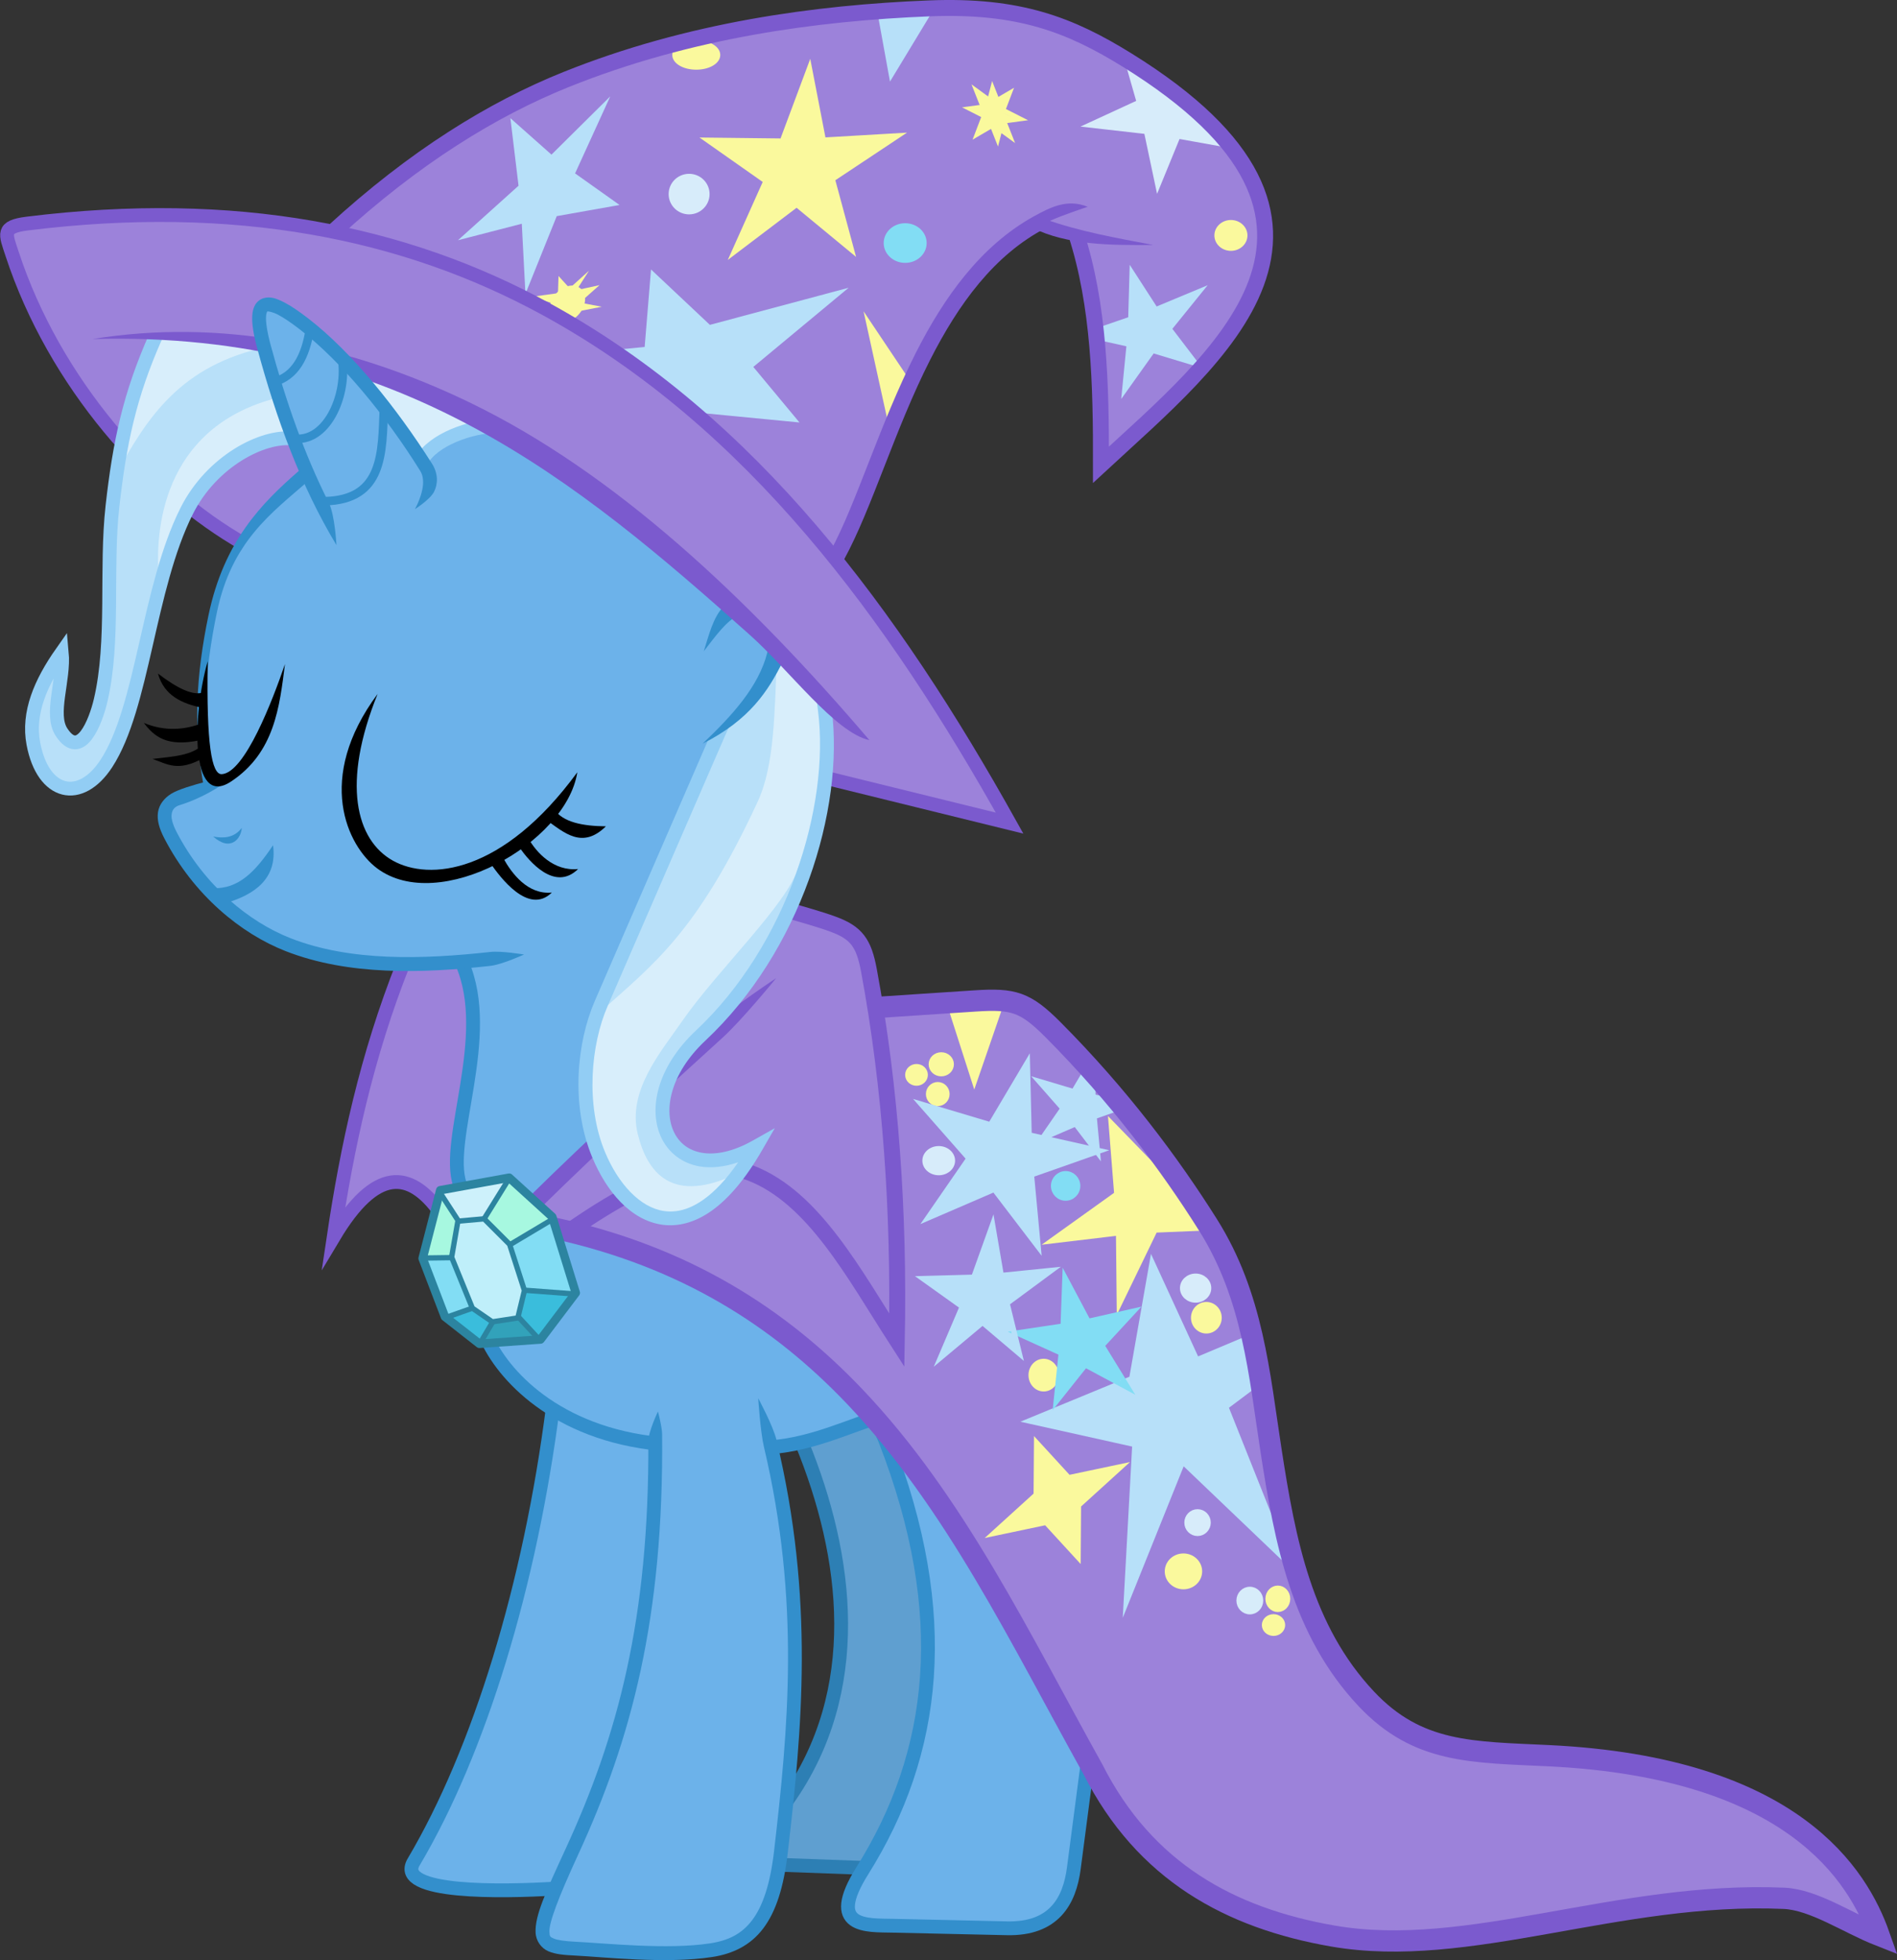<?xml version="1.0" encoding="UTF-8" standalone="no"?>
<!-- Created with Inkscape (http://www.inkscape.org/) -->
<svg xmlns:dc="http://purl.org/dc/elements/1.1/" xmlns:cc="http://creativecommons.org/ns#" xmlns:rdf="http://www.w3.org/1999/02/22-rdf-syntax-ns#" xmlns:svg="http://www.w3.org/2000/svg" xmlns="http://www.w3.org/2000/svg" xmlns:sodipodi="http://sodipodi.sourceforge.net/DTD/sodipodi-0.dtd" xmlns:inkscape="http://www.inkscape.org/namespaces/inkscape" id="svg2" version="1.1" inkscape:version="0.91 r13725" width="1785.384" height="1844.029" viewBox="0 0 1785.384 1844.029" sodipodi:docname="Losers_Trixie.svg" inkscape:export-filename="/home/tps/Pictures/wip/Vector/PoneWS/Losers_Trixie.png" inkscape:export-xdpi="400" inkscape:export-ydpi="400">
  <rect x="0" y="0" width="1785.384" height="1844.029" fill="#333333" stroke="none"/>
  <defs id="defs6">
    <clipPath clipPathUnits="userSpaceOnUse" id="clipPath4152">
      <path style="opacity:1;fill:none;fill-opacity:1;stroke:#00ff00;stroke-width:13;stroke-linecap:butt;stroke-linejoin:miter;stroke-miterlimit:10;stroke-dasharray:none;stroke-opacity:1" d="m 1250.814,1792.834 0,255.375 169.902,0 36.482,-79.218 82.345,-3.127 -6.254,114.658 442.997,-85.472 36.482,-445.082 c -19.99,11.36 -40.34,37.971 -62.1,40.547 -42.415,5.02 -60.806,7.193 -93.224,19.512 -192.654,73.21 -408.367,119.613 -606.63,182.807 z" id="path4154" inkscape:connector-curvature="0" sodipodi:nodetypes="ccccccccssc"/>
    </clipPath>
    <clipPath clipPathUnits="userSpaceOnUse" id="clipPath4160">
      <path style="opacity:1;fill:none;fill-opacity:1;stroke:#008000;stroke-width:13;stroke-linecap:butt;stroke-linejoin:miter;stroke-miterlimit:10;stroke-dasharray:none;stroke-opacity:1" d="m 1179.935,2321.303 -2.085,133.42 202.215,9.381 -6.254,-239.739 89.642,-256.417 -129.251,-21.889 -93.811,141.759 -43.779,116.743 z" id="path4162" inkscape:connector-curvature="0" sodipodi:nodetypes="ccccccccc"/>
    </clipPath>
    <clipPath clipPathUnits="userSpaceOnUse" id="clipPath4338">
      <path sodipodi:nodetypes="cccccc" inkscape:connector-curvature="0" id="path4340" d="m 1377.421,1839.585 c -0.549,22.894 15.251,57.978 36.354,86.701 51.146,-14.606 103.246,-21.184 162.208,-12.873 l 4.52,-56.555 -11.106,-8.123 c -57.266,-26.021 -124.46,-12.612 -191.977,-9.151 z" style="display:inline;opacity:1;fill:#ffffff;fill-opacity:1;stroke:none;stroke-width:1;stroke-linecap:butt;stroke-linejoin:miter;stroke-miterlimit:10;stroke-dasharray:none;stroke-opacity:1"/>
    </clipPath>
    <clipPath clipPathUnits="userSpaceOnUse" id="clipPath4342">
      <path style="display:inline;opacity:1;fill:#ffffff;fill-opacity:1;stroke:none;stroke-width:1;stroke-linecap:butt;stroke-linejoin:miter;stroke-miterlimit:10;stroke-dasharray:none;stroke-opacity:1" d="m 1377.421,1839.585 c -0.549,22.894 15.251,57.978 36.354,86.701 51.146,-14.606 103.246,-21.184 162.208,-12.873 l 4.52,-56.555 -11.106,-8.123 c -57.266,-26.021 -124.46,-12.612 -191.977,-9.151 z" id="path4344" inkscape:connector-curvature="0" sodipodi:nodetypes="cccccc"/>
    </clipPath>
    <clipPath clipPathUnits="userSpaceOnUse" id="clipPath4346">
      <path sodipodi:nodetypes="cccccc" inkscape:connector-curvature="0" id="path4348" d="m 2007.286,1151.895 c 8.82,21.277 37.538,47.353 68.511,65.497 40.775,-33.505 85.689,-59.997 142.936,-75.486 l -18.898,-53.801 -13.453,-3.115 c -62.907,-1.469 -118.829,37.231 -179.096,66.905 z" style="display:inline;opacity:1;fill:#ffffff;fill-opacity:1;stroke:none;stroke-width:1;stroke-linecap:butt;stroke-linejoin:miter;stroke-miterlimit:10;stroke-dasharray:none;stroke-opacity:1"/>
    </clipPath>
    <clipPath clipPathUnits="userSpaceOnUse" id="clipPath4258">
      <path style="opacity:1;fill:none;fill-opacity:1;stroke:#00ff00;stroke-width:13;stroke-linecap:butt;stroke-linejoin:miter;stroke-miterlimit:10;stroke-dasharray:none;stroke-opacity:1" d="m 2774.991,1018.876 0,158.466 196.792,0 0,-53.068 100.239,0 18.532,69.163 120.29,-32.232 -20.852,-77.822 z" id="path4260" inkscape:connector-curvature="0"/>
    </clipPath>
    <clipPath clipPathUnits="userSpaceOnUse" id="clipPath4314">
      <path style="opacity:1;fill:none;fill-opacity:1;stroke:#00ff00;stroke-width:1;stroke-linecap:butt;stroke-linejoin:miter;stroke-miterlimit:10;stroke-dasharray:none;stroke-opacity:1" d="m 2432.834,68.081 4.169,82.345 173.029,-1.042 -11.466,-61.498 52.117,12.508 62.541,66.71 456.547,355.44 47.948,-18.762 L 3022.801,285.931 2717.394,91.013 Z" id="path4316" inkscape:connector-curvature="0"/>
    </clipPath>
    <clipPath clipPathUnits="userSpaceOnUse" id="clipPath4335">
      <path style="opacity:1;fill:none;fill-opacity:1;stroke:#00ff00;stroke-width:8;stroke-linecap:butt;stroke-linejoin:miter;stroke-miterlimit:10;stroke-dasharray:none;stroke-opacity:1" d="m 2250.949,-10.782 214.876,250.091 12.909,-59.932 77.353,63.044 -27.471,44.118 126.236,74.152 756.213,321.354 0,-241.752 -611.014,-611.014 z" id="path4337" inkscape:connector-curvature="0" sodipodi:nodetypes="cccccccccc"/>
    </clipPath>
    <clipPath clipPathUnits="userSpaceOnUse" id="clipPath4345">
      <path style="opacity:1;fill:none;fill-opacity:1;stroke:#00ff00;stroke-width:13;stroke-linecap:butt;stroke-linejoin:miter;stroke-miterlimit:10;stroke-dasharray:none;stroke-opacity:1" d="m 2823.636,886.944 53.128,51.578 49.322,-45.682 -21.374,-57.49 86.235,-70.02 -8.845,71.494 154.78,-121.613 -78.127,-28.008 z" id="path4347" inkscape:connector-curvature="0" sodipodi:nodetypes="ccccccccc"/>
    </clipPath>
    <clipPath clipPathUnits="userSpaceOnUse" id="clipPath4351">
      <path style="opacity:1;fill:none;fill-opacity:1;stroke:#00ff00;stroke-width:13;stroke-linecap:butt;stroke-linejoin:miter;stroke-miterlimit:10;stroke-dasharray:none;stroke-opacity:1" d="m 3117.655,612.706 -37.525,74.528 -16.156,192.834 -10.423,14.593 -11.625,17.611 -86.877,17.307 -17.199,-17.72 -63.583,31.27 16.156,34.919 374.705,146.226 -60.438,-499.719 z" id="path4353" inkscape:connector-curvature="0" sodipodi:nodetypes="cccccccccccc"/>
    </clipPath>
    <clipPath clipPathUnits="userSpaceOnUse" id="clipPath4377">
      <path style="opacity:1;fill:none;fill-opacity:1;stroke:#ff0000;stroke-width:5;stroke-linecap:butt;stroke-linejoin:miter;stroke-miterlimit:10;stroke-dasharray:none;stroke-opacity:1" d="m 2643.388,659.091 -20.847,384.625 138.241,-89.772 18.111,-71.792 -2.085,-217.85 z" id="path4379" inkscape:connector-curvature="0" sodipodi:nodetypes="cccccc"/>
    </clipPath>
    <clipPath clipPathUnits="userSpaceOnUse" id="clipPath4383">
      <path style="opacity:1;fill:none;fill-opacity:1;stroke:#00ff00;stroke-width:5;stroke-linecap:butt;stroke-linejoin:miter;stroke-miterlimit:10;stroke-dasharray:none;stroke-opacity:1" d="m 2869.577,926.452 24.495,67.231 80.782,28.143 486.331,712.724 801.91,-20.637 L 4077.357,885.47 3278.396,682.044 c -145.771,-34.088 -273.549,150.737 -408.819,244.408 z" id="path4385" inkscape:connector-curvature="0" sodipodi:nodetypes="cccccccc"/>
    </clipPath>
    <clipPath clipPathUnits="userSpaceOnUse" id="clipPath4427">
      <path style="opacity:1;fill:none;fill-opacity:1;stroke:#ff0000;stroke-width:5.275;stroke-linecap:butt;stroke-linejoin:miter;stroke-miterlimit:10;stroke-dasharray:none;stroke-opacity:1" d="m 2975.645,-161.725 55.752,205.714 137.647,32.248 -42.383,-224.482 c -25.284,-66.835 -91.159,-32.67 -151.015,-13.48 z" id="path4429" inkscape:connector-curvature="0" sodipodi:nodetypes="ccccc"/>
    </clipPath>
    <clipPath clipPathUnits="userSpaceOnUse" id="clipPath4463">
      <path style="opacity:1;fill:none;fill-opacity:1;stroke:#faf99d;stroke-width:6.36;stroke-linecap:butt;stroke-linejoin:miter;stroke-miterlimit:10;stroke-dasharray:none;stroke-opacity:1" d="m 3367.713,0.363 154.546,-8.475 33.705,-110.861 c -72.47,-21.842 -143.083,-32.267 -212.018,-32.377 z" id="path4465" inkscape:connector-curvature="0" sodipodi:nodetypes="ccccc"/>
    </clipPath>
    <clipPath clipPathUnits="userSpaceOnUse" id="clipPath4493">
      <path style="opacity:1;fill:none;fill-opacity:1;stroke:#b7e0f9;stroke-width:5;stroke-linecap:butt;stroke-linejoin:miter;stroke-miterlimit:10;stroke-dasharray:none;stroke-opacity:1" d="m 3382.603,10.271 c 14.855,70.196 3.924,139.483 1.794,209.08 l 112.233,-80.653 8.646,-83.274 z" id="path4495" inkscape:connector-curvature="0" sodipodi:nodetypes="ccccc"/>
    </clipPath>
    <clipPath clipPathUnits="userSpaceOnUse" id="clipPath4507">
      <path style="opacity:1;fill:none;fill-opacity:1;stroke:#b7e0f9;stroke-width:10.054;stroke-linecap:butt;stroke-linejoin:miter;stroke-miterlimit:10;stroke-dasharray:none;stroke-opacity:1" d="m 3215.577,785.681 203.476,38.278 -5.223,142.811 -257.107,55.962 z" id="path4509" inkscape:connector-curvature="0"/>
    </clipPath>
    <clipPath clipPathUnits="userSpaceOnUse" id="clipPath4383-2">
      <path style="opacity:1;fill:none;fill-opacity:1;stroke:#00ff00;stroke-width:5;stroke-linecap:butt;stroke-linejoin:miter;stroke-miterlimit:10;stroke-dasharray:none;stroke-opacity:1" d="m 2869.577,926.452 24.495,67.231 80.782,28.143 486.331,712.724 801.91,-20.637 L 4077.357,885.47 3278.396,682.044 c -145.771,-34.088 -273.549,150.737 -408.819,244.408 z" id="path4385-9" inkscape:connector-curvature="0" sodipodi:nodetypes="cccccccc"/>
    </clipPath>
    <clipPath clipPathUnits="userSpaceOnUse" id="clipPath4335-2">
      <path style="opacity:1;fill:none;fill-opacity:1;stroke:#00ff00;stroke-width:8;stroke-linecap:butt;stroke-linejoin:miter;stroke-miterlimit:10;stroke-dasharray:none;stroke-opacity:1" d="m 2250.949,-10.782 214.876,250.091 12.909,-59.932 77.353,63.044 -27.471,44.118 126.236,74.152 756.213,321.354 0,-241.752 -611.014,-611.014 z" id="path4337-7" inkscape:connector-curvature="0" sodipodi:nodetypes="cccccccccc"/>
    </clipPath>
    <clipPath clipPathUnits="userSpaceOnUse" id="clipPath4383-2-6">
      <path style="opacity:1;fill:none;fill-opacity:1;stroke:#00ff00;stroke-width:5;stroke-linecap:butt;stroke-linejoin:miter;stroke-miterlimit:10;stroke-dasharray:none;stroke-opacity:1" d="m 2869.577,926.452 24.495,67.231 80.782,28.143 486.331,712.724 801.91,-20.637 L 4077.357,885.47 3278.396,682.044 c -145.771,-34.088 -273.549,150.737 -408.819,244.408 z" id="path4385-9-0" inkscape:connector-curvature="0" sodipodi:nodetypes="cccccccc"/>
    </clipPath>
    <clipPath clipPathUnits="userSpaceOnUse" id="clipPath4427-6">
      <path style="opacity:1;fill:none;fill-opacity:1;stroke:#ff0000;stroke-width:5.275;stroke-linecap:butt;stroke-linejoin:miter;stroke-miterlimit:10;stroke-dasharray:none;stroke-opacity:1" d="m 2975.645,-161.725 55.752,205.714 137.647,32.248 -42.383,-224.482 c -25.284,-66.835 -91.159,-32.67 -151.015,-13.48 z" id="path4429-2" inkscape:connector-curvature="0" sodipodi:nodetypes="ccccc"/>
    </clipPath>
    <clipPath clipPathUnits="userSpaceOnUse" id="clipPath4507-3">
      <path style="opacity:1;fill:none;fill-opacity:1;stroke:#b7e0f9;stroke-width:10.054;stroke-linecap:butt;stroke-linejoin:miter;stroke-miterlimit:10;stroke-dasharray:none;stroke-opacity:1" d="m 3215.577,785.681 203.476,38.278 -5.223,142.811 -257.107,55.962 z" id="path4509-6" inkscape:connector-curvature="0"/>
    </clipPath>
    <clipPath clipPathUnits="userSpaceOnUse" id="clipPath4493-1">
      <path style="opacity:1;fill:none;fill-opacity:1;stroke:#b7e0f9;stroke-width:5;stroke-linecap:butt;stroke-linejoin:miter;stroke-miterlimit:10;stroke-dasharray:none;stroke-opacity:1" d="m 3382.603,10.271 c 14.855,70.196 3.924,139.483 1.794,209.08 l 112.233,-80.653 8.646,-83.274 z" id="path4495-2" inkscape:connector-curvature="0" sodipodi:nodetypes="ccccc"/>
    </clipPath>
    <clipPath clipPathUnits="userSpaceOnUse" id="clipPath4463-5">
      <path style="opacity:1;fill:none;fill-opacity:1;stroke:#faf99d;stroke-width:6.36;stroke-linecap:butt;stroke-linejoin:miter;stroke-miterlimit:10;stroke-dasharray:none;stroke-opacity:1" d="m 3367.713,0.363 154.546,-8.475 33.705,-110.861 c -72.47,-21.842 -143.083,-32.267 -212.018,-32.377 z" id="path4465-0" inkscape:connector-curvature="0" sodipodi:nodetypes="ccccc"/>
    </clipPath>
  </defs>
  <sodipodi:namedview pagecolor="#ffffff" bordercolor="#666666" borderopacity="1" objecttolerance="10" gridtolerance="10" guidetolerance="10" inkscape:pageopacity="0" inkscape:pageshadow="2" inkscape:window-width="1920" inkscape:window-height="1060" id="namedview4" showgrid="false" inkscape:zoom="0.16959514" inkscape:cx="-197.15592" inkscape:cy="-181.14665" inkscape:window-x="0" inkscape:window-y="0" inkscape:window-maximized="1" inkscape:current-layer="svg2" borderlayer="true" inkscape:showpageshadow="false" fit-margin-top="0" fit-margin-left="0" fit-margin-right="0" fit-margin-bottom="0" showguides="false" inkscape:snap-page="true"/>
  <g inkscape:groupmode="layer" id="layer5" inkscape:label="Trixie" style="display:inline;opacity:1" sodipodi:insensitive="true" transform="translate(-2356.944,205.913)">
    <g inkscape:groupmode="layer" id="layer7" inkscape:label="T Color" style="display:inline;opacity:1">
      <path style="display:inline;opacity:1;fill:#6cb2ea;fill-opacity:1;stroke:none;stroke-width:13;stroke-linecap:butt;stroke-linejoin:miter;stroke-miterlimit:10;stroke-dasharray:none;stroke-opacity:1" d="m 2877.441,1116.903 c -21.495,168.356 -69.359,324.622 -131.195,428.963 -17.948,30.285 84.665,27.846 131.932,25.06 l 89.852,3.865 7.739,-444.301 z" id="path4251-3" inkscape:connector-curvature="0" sodipodi:nodetypes="cscccc"/>
      <path style="opacity:1;fill:#5f9fd0;fill-opacity:1;stroke:none;stroke-width:5;stroke-linecap:butt;stroke-linejoin:miter;stroke-miterlimit:10;stroke-dasharray:none;stroke-opacity:1" d="m 3172.73,1131.291 c -18.177,5.779 -36.675,11.944 -54.628,18.534 -7.918,4.635 -1.129,13.694 0.497,19.991 14.468,39.564 25.245,80.86 28.49,123.126 1.922,32.055 1.613,64.586 -5.717,95.758 -7.412,35.159 -22.763,69.13 -43.267,98.766 -3.533,16.023 -4.06,32.757 -6.313,49.07 -1.838,5.71 1.435,13.07 8.19,12.27 22.468,0.816 45.06,2.369 67.477,2.008 7.579,-2.049 8.929,-11.735 13.293,-17.415 27.256,-49.257 44.791,-104.384 48.28,-160.69 2.099,-39.319 0.391,-78.935 -7.655,-117.557 -7.459,-37.25 -18.069,-74.016 -32.81,-109.046 -3.342,-6.19 -7.519,-15.118 -15.837,-14.813 z" id="path4555" inkscape:connector-curvature="0"/>
      <path style="opacity:1;fill:#9c82da;fill-opacity:1;stroke:none;stroke-width:5;stroke-linecap:butt;stroke-linejoin:miter;stroke-miterlimit:10;stroke-dasharray:none;stroke-opacity:1" d="m 2734.453,701.945 74.442,-2.948 7.37,229.959 -47.171,3.685 c -28.169,-36.601 -60.401,-31.554 -96.431,12.426 l 19.778,-103.083" id="path4583" inkscape:connector-curvature="0" sodipodi:nodetypes="cccccc"/>
      <path style="opacity:1;fill:#6cb2ea;fill-opacity:1;stroke:none;stroke-width:5;stroke-linecap:butt;stroke-linejoin:miter;stroke-miterlimit:10;stroke-dasharray:none;stroke-opacity:1" d="m 2786.502,939.058 c 0,0 38.567,131.991 39.049,132.535 30.93,44.677 83.049,70.358 135.708,78.786 4.664,4.378 13.121,-5.442 11.481,2.199 1.634,70.53 -4.62,141.6 -19.127,210.575 -13.269,62.697 -35.165,122.633 -62.004,180.789 -8.339,20.397 -19.129,40.212 -23.385,61.998 -1.528,7.25 0.238,16.691 8.722,18.386 17.68,4.229 36.16,3.57 54.197,5.276 34.403,1.496 69.31,3.596 103.382,-2.573 21.863,-4.11 38.618,-21.873 46.147,-42.171 12.197,-31.433 12.57,-65.712 16.733,-98.77 4.072,-40.191 7.527,-80.495 6.981,-120.932 0.201,-38.273 0.173,-76.667 -5.181,-114.65 -3.65,-33.683 -10.678,-67.338 -17.046,-100.248 5.413,8.19 16.114,3.002 23.712,1.899 21.066,-5.374 42.256,-11.329 62.172,-19.962 6.778,-3.801 24.06,-18.312 19.129,-21.505 -40.045,-42.068 -88.049,-89.5 -139.356,-117.158 -43.06,-23.486 -142.325,-57.732 -142.325,-57.732 z" id="path4545" inkscape:connector-curvature="0" sodipodi:nodetypes="ccccccccccccccccccccc"/>
      <path style="opacity:1;fill:#6cb2ea;fill-opacity:1;stroke:none;stroke-width:5;stroke-linecap:butt;stroke-linejoin:miter;stroke-miterlimit:10;stroke-dasharray:none;stroke-opacity:1" d="m 3202.337,1157.745 c 0,0 2.867,34.808 4.949,40.812 12.855,44.561 22.746,90.693 22.038,137.2 0.319,28.081 -0.272,56.308 -6.69,83.851 -9.487,49.001 -29.494,94.632 -55.562,137.078 -5.521,11.041 -14.632,23.031 -11.252,36.035 4.858,12.258 20.317,12.267 31.403,12.752 40.859,1.159 81.743,2.618 122.616,2.514 17.789,-0.174 36.807,-6.796 46.331,-22.779 11.286,-17.096 11.149,-38.571 14.678,-58.076 2.752,-22.908 8.428,-68.754 8.428,-68.754 l 7.274,-123.026 -144.44,-181.06 z" id="path4553" inkscape:connector-curvature="0" sodipodi:nodetypes="cccccccccccccc"/>
      <path transform="translate(1.7564474e-5,2.4799274e-6)" style="display:inline;opacity:1;fill:#9c82da;fill-opacity:1;stroke:none;stroke-width:20;stroke-linecap:butt;stroke-linejoin:miter;stroke-miterlimit:10;stroke-dasharray:none;stroke-opacity:1" d="m 2878.915,949.593 c 123.415,26.994 211.972,84.487 282.147,158.066 94.849,99.45 156.114,228.284 224.476,350.91 48.857,96.48 129.301,140.139 225.821,156.912 127.547,22.165 267.748,-42.255 424.58,-35.483 28.26,1.22 60.221,23.345 89.664,34.923 -19.667,-55.672 -80.635,-157.941 -310.901,-169.083 -72.438,-3.505 -123.508,-2.014 -171.996,-53.639 -60.598,-64.518 -76.284,-148.059 -89.44,-233.092 -11.235,-72.618 -16.973,-145.261 -59.401,-212.668 -36.397,-57.824 -84.136,-121.61 -145.809,-183.561 -26.064,-26.181 -37.338,-29.491 -73.351,-27.118 l -94.525,6.228" id="path4298-1" inkscape:connector-curvature="0" sodipodi:nodetypes="cscsscssssssc" clip-path="url(#clipPath4383-2)"/>
      <path transform="translate(3.8629036e-5,-9.0436431e-6)" style="display:inline;opacity:1;fill:#9c82da;fill-opacity:1;stroke:none;stroke-width:13;stroke-linecap:butt;stroke-linejoin:miter;stroke-miterlimit:10;stroke-dasharray:none;stroke-opacity:1" d="m 3130.163,524.934 176.946,43.526 C 3198.309,373.658 3065.195,190.746 2869.959,84.404 2737.224,12.106 2578.157,-19.843 2382.646,4.407 c -24.625,3.054 -20.494,9.687 -14.312,28.52 39.874,121.478 130.66,223.272 218.767,273.069" id="path4308-0" inkscape:connector-curvature="0" sodipodi:nodetypes="ccsssc" clip-path="url(#clipPath4335-2)"/>
      <path style="opacity:1;fill:#6cb2ea;fill-opacity:1;stroke:none;stroke-width:5;stroke-linecap:butt;stroke-linejoin:miter;stroke-miterlimit:10;stroke-dasharray:none;stroke-opacity:1" d="m 2645.182,245.166 c -10.587,-0.499 -17.004,10.772 -24.973,16.223 -29.323,25.347 -53.304,58.054 -62.4,96.224 -13.286,50.293 -16.042,103.646 -6.267,154.803 1.496,6.259 4.121,14.174 11.344,15.547 -14.068,7.522 -28.965,13.449 -43.362,20.096 -10.784,6.892 -7.846,21.436 -2.191,30.714 10.752,20.159 23.218,40.386 40.811,55.227 12.224,4.785 19.743,19.245 25.61,23.545 42.607,32.252 97.268,43.091 149.742,42.595 25.446,-2.776 65.141,-4.346 65.206,21.298 9.196,45.603 -2.993,91.267 -8.856,136.343 -1.552,16.142 -2.731,32.724 -0.377,48.778 5.736,8.614 17.039,1.987 25.183,1.814 8.618,-0.147 19.174,-7.438 25.656,0.778 6.642,4.765 14.145,17.798 23.286,10.458 17.353,-15.249 34.093,-31.561 49.885,-48.244 3.276,-9.474 -3.208,-19.735 -3.602,-29.676 -3.549,-36.621 -1.273,-74.582 15.486,-108.141 33.805,-79.761 69.314,-159.197 102.302,-239.216 22.936,-24.556 47.451,-49.81 57.468,-82.835 3.784,-10.884 -185.878,-169.069 -265.736,-212.662 -11.62,-6.596 -24.558,1.992 -35.902,5.231 -11.797,17.559 -129.442,51.085 -138.312,41.099 z m 381.305,246.788 c 0.142,0.8 -0.102,-0.189 0,0 z" id="path4557" inkscape:connector-curvature="0" sodipodi:nodetypes="cccccccccccccccccccccccccc"/>
      <path transform="translate(1.9846623e-5,-2.5685427e-5)" style="display:inline;opacity:1;fill:#9c82da;fill-opacity:1;stroke:none;stroke-width:15;stroke-linecap:butt;stroke-linejoin:miter;stroke-miterlimit:10;stroke-dasharray:none;stroke-opacity:1" d="m 2894.393,951.067 c 77.7,-54.006 129.909,-68.617 169.381,-53.243 59.361,23.121 97.307,95.342 137.232,157.167 2.322,-120.16 -5.632,-236.889 -26.262,-348.02 -4.749,-25.584 -11.638,-35.333 -33.743,-43.434 -13.817,-5.064 -28.3,-8.782 -42.445,-13.185 l -151.325,188.023 -101.108,107.362 z" id="path4300-6" inkscape:connector-curvature="0" sodipodi:nodetypes="cscssc" clip-path="none"/>
      <path style="display:inline;opacity:1;fill:#9c82da;fill-opacity:1;stroke:none;stroke-width:15;stroke-linecap:butt;stroke-linejoin:miter;stroke-miterlimit:10;stroke-dasharray:none;stroke-opacity:1" d="m 2670.883,11.79 c 75.863,-69.623 149.383,-114.998 218.873,-142.907 115.763,-46.494 235.109,-62.647 341.714,-66.916 84.496,-3.384 132.812,15.491 186.642,48.871 246.875,153.087 84.463,279.21 -24.989,380.49 0.154,-75.324 -1.612,-149.929 -23.333,-217.05 L 3331.463,3.222 C 3223.298,69.492 3196.458,217.086 3137.619,332.683 Z" id="path4318-9" inkscape:connector-curvature="0" sodipodi:nodetypes="csssccccc"/>
      <path style="display:inline;opacity:1;fill:#b8e0f9;fill-opacity:1;stroke:none;stroke-width:13;stroke-linecap:butt;stroke-linejoin:miter;stroke-miterlimit:10;stroke-dasharray:none;stroke-opacity:1" d="m 2503.657,110.207 c -24.934,55.963 -34.162,100.645 -40.833,159.848 -6.687,59.344 2.025,127.012 -11.222,183.184 -4.71,19.973 -18.966,56.828 -36.761,29.631 -11.186,-17.096 2.719,-48.908 0.272,-74.984 -19.928,28.337 -32.242,56.894 -26.759,85.879 9.181,48.528 44.4,56.022 68.813,18.448 34.629,-53.298 38.926,-164.656 75.478,-237.42 23.473,-46.727 71.716,-71.587 100.318,-68.079 l 120.652,14.676 67.072,-28.745 c -102.958,-54.665 -208.183,-86.664 -317.031,-82.437 z" id="path4331-3" inkscape:connector-curvature="0" sodipodi:nodetypes="cssscssscccc"/>
      <path style="opacity:1;fill:#d8eefb;fill-opacity:1;stroke:none;stroke-width:1;stroke-linecap:butt;stroke-linejoin:miter;stroke-miterlimit:10;stroke-dasharray:none;stroke-opacity:1" d="m 2505.968,331.946 c -3.045,-57.25 14.745,-143.871 121.613,-165.836 l 84.761,-21.374 106.135,44.96 -61.912,31.693 -141.513,-13.267 c -65.153,5.284 -85.805,68.96 -109.083,123.824 z" id="path4681" inkscape:connector-curvature="0" sodipodi:nodetypes="ccccccc"/>
      <path style="opacity:1;fill:#6cb2ea;fill-opacity:1;stroke:none;stroke-width:5;stroke-linecap:butt;stroke-linejoin:miter;stroke-miterlimit:10;stroke-dasharray:none;stroke-opacity:1" d="m 2603.996,82.086 c 82.663,18.266 109.546,105.699 161.414,162.151 l -94.342,62.649 c -22.394,-74.98 -76.403,-189.822 -67.072,-224.8 z" id="path4559" inkscape:connector-curvature="0" sodipodi:nodetypes="cccc"/>
      <path style="opacity:1;fill:#d8eefb;fill-opacity:1;stroke:none;stroke-width:1;stroke-linecap:butt;stroke-linejoin:miter;stroke-miterlimit:10;stroke-dasharray:none;stroke-opacity:1" d="m 2466.167,240.552 c 29.086,-53.754 61.132,-103.17 142.25,-120.139 l -106.872,-9.582 z" id="path4679" inkscape:connector-curvature="0" sodipodi:nodetypes="cccc"/>
      <path style="display:inline;opacity:1;fill:#b8e0f9;fill-opacity:1;stroke:none;stroke-width:1;stroke-linecap:butt;stroke-linejoin:miter;stroke-miterlimit:10;stroke-dasharray:none;stroke-opacity:1" d="m 3087.869,414.864 -62.649,84.392 -102.081,234.75 15.11,179.84 c 56.973,13.591 107.801,17.648 124.93,-30.588 -67.304,1.154 -123.995,-5.778 -47.908,-113.874 105.224,-124.103 85.353,-148.129 116.085,-212.639 l 1.843,-103.555 -41.643,-40.906 z" id="path4700" inkscape:connector-curvature="0" sodipodi:nodetypes="cccccccccc"/>
      <path style="display:inline;opacity:1;fill:#d8eefb;fill-opacity:1;stroke:none;stroke-width:1;stroke-linecap:butt;stroke-linejoin:miter;stroke-miterlimit:10;stroke-dasharray:none;stroke-opacity:1" d="m 3053.55,896.745 c -65.087,32.639 -87.732,-0.824 -96.364,-35.705 -10.094,-40.784 21.866,-77.464 41.596,-106.032 32.973,-47.742 99.701,-110.852 109.491,-144.908 18.668,-51.858 27.175,-104.844 20.847,-159.479 l -40.651,-44.821 c -2.692,58.655 -2.223,107.747 -18.646,143.027 -57.52,123.562 -97.896,152.366 -149.171,198.341 -11.238,56.743 -18.555,104.044 16.677,166.254 63.794,55.463 90.834,15.331 116.222,-16.678 z" id="path4683" inkscape:connector-curvature="0" sodipodi:nodetypes="csscccsccc"/>
      <ellipse style="display:inline;opacity:1;fill:#faf99d;fill-opacity:1;stroke:none;stroke-width:5;stroke-linecap:butt;stroke-linejoin:miter;stroke-miterlimit:10;stroke-dasharray:none;stroke-opacity:1" id="path4445-1" cx="1828.566" cy="2239.125" rx="16.768" ry="11.977" transform="matrix(0.654,-0.757,0.757,0.654,0,0)"/>
      <path transform="matrix(0.888,-0.615,0.279,0.819,685.466,2882.031)" inkscape:transform-center-y="7.1714661" inkscape:transform-center-x="7.1868777" d="m 3170.815,20.133 -57.601,-40.081 -52.846,46.17 20.32,-67.167 -60.24,-35.992 70.159,-1.431 15.615,-68.414 23.041,66.283 69.891,-6.29 -55.919,42.396 z" inkscape:randomized="0" inkscape:rounded="0" inkscape:flatsided="false" sodipodi:arg2="1.5157236" sodipodi:arg1="0.88740508" sodipodi:r2="32.933041" sodipodi:r1="94.094398" sodipodi:cy="-52.831036" sodipodi:cx="3111.4009" sodipodi:sides="5" id="path4421-8" style="display:inline;opacity:1;fill:#faf99d;fill-opacity:1;stroke:none;stroke-width:5.275;stroke-linecap:butt;stroke-linejoin:miter;stroke-miterlimit:10;stroke-dasharray:none;stroke-opacity:1" sodipodi:type="star" clip-path="url(#clipPath4427-6)"/>
      <path style="display:inline;opacity:1;fill:#faf99d;fill-opacity:1;stroke:none;stroke-width:5;stroke-linecap:butt;stroke-linejoin:miter;stroke-miterlimit:10;stroke-dasharray:none;stroke-opacity:1" d="m 3250.756,738.797 23.217,72.415 25.613,-74.258" id="path4443-7" inkscape:connector-curvature="0"/>
      <path style="display:inline;opacity:1;fill:#faf99d;fill-opacity:1;stroke:none;stroke-width:5;stroke-linecap:butt;stroke-linejoin:miter;stroke-miterlimit:10;stroke-dasharray:none;stroke-opacity:1" d="m 3195.831,194.205 -20.847,-94.853 37.003,55.244" id="path4457-9" inkscape:connector-curvature="0"/>
      <ellipse style="display:inline;opacity:1;fill:#faf99d;fill-opacity:1;stroke:none;stroke-width:5;stroke-linecap:butt;stroke-linejoin:miter;stroke-miterlimit:10;stroke-dasharray:none;stroke-opacity:1" id="path4451-2" cx="3012.248" cy="-154.199" rx="20.078" ry="11.348"/>
      <path sodipodi:type="star" style="display:inline;opacity:1;fill:#faf99d;fill-opacity:1;stroke:none;stroke-width:5;stroke-linecap:butt;stroke-linejoin:miter;stroke-miterlimit:10;stroke-dasharray:none;stroke-opacity:1" id="path4419-0" sodipodi:sides="5" sodipodi:cx="3111.4009" sodipodi:cy="-52.831036" sodipodi:r1="94.094398" sodipodi:r2="32.933041" sodipodi:arg1="0.88740508" sodipodi:arg2="1.5157236" inkscape:flatsided="false" inkscape:rounded="0" inkscape:randomized="0" d="m 3170.815,20.133 -57.601,-40.081 -52.846,46.17 20.32,-67.167 -60.24,-35.992 70.159,-1.431 15.615,-68.414 23.041,66.283 69.891,-6.29 -55.919,42.396 z" inkscape:transform-center-x="-2.6892534" inkscape:transform-center-y="-8.3880606" transform="matrix(0.989,0.032,-0.147,1.006,25.056,-93.184)"/>
      <path sodipodi:type="star" style="display:inline;opacity:1;fill:#faf99d;fill-opacity:1;stroke:none;stroke-width:5;stroke-linecap:butt;stroke-linejoin:miter;stroke-miterlimit:10;stroke-dasharray:none;stroke-opacity:1" id="path4423-2" sodipodi:sides="4" sodipodi:cx="3341.7588" sodipodi:cy="1199.0258" sodipodi:r1="61.982307" sodipodi:r2="21.693808" sodipodi:arg1="0.83298127" sodipodi:arg2="1.6183794" inkscape:flatsided="false" inkscape:rounded="0" inkscape:randomized="0" d="m 3383.453,1244.889 -42.726,-24.194 -44.831,20.025 24.194,-42.726 -20.024,-44.831 42.726,24.194 44.831,-20.025 -24.194,42.726 z" transform="matrix(0.934,0.201,-0.425,0.98,740.448,-641.428)"/>
      <ellipse style="display:inline;opacity:1;fill:#faf99d;fill-opacity:1;stroke:none;stroke-width:5;stroke-linecap:butt;stroke-linejoin:miter;stroke-miterlimit:10;stroke-dasharray:none;stroke-opacity:1" id="path4431-3" cx="3339.202" cy="1087.79" rx="11.793" ry="12.898"/>
      <ellipse style="display:inline;opacity:1;fill:#faf99d;fill-opacity:1;stroke:none;stroke-width:5;stroke-linecap:butt;stroke-linejoin:miter;stroke-miterlimit:10;stroke-dasharray:none;stroke-opacity:1" id="path4433-7" cx="3492.325" cy="1033.801" rx="11.977" ry="12.346"/>
      <ellipse style="display:inline;opacity:1;fill:#faf99d;fill-opacity:1;stroke:none;stroke-width:5;stroke-linecap:butt;stroke-linejoin:miter;stroke-miterlimit:10;stroke-dasharray:none;stroke-opacity:1" id="path4435-5" cx="3470.766" cy="1272.421" rx="15.11" ry="14.372"/>
      <ellipse style="display:inline;opacity:1;fill:#faf99d;fill-opacity:1;stroke:none;stroke-width:5;stroke-linecap:butt;stroke-linejoin:miter;stroke-miterlimit:10;stroke-dasharray:none;stroke-opacity:1" id="path4437-9" cx="3219.524" cy="805.316" rx="8.2" ry="7.739"/>
      <ellipse style="display:inline;opacity:1;fill:#faf99d;fill-opacity:1;stroke:none;stroke-width:5;stroke-linecap:butt;stroke-linejoin:miter;stroke-miterlimit:10;stroke-dasharray:none;stroke-opacity:1" id="path4439-2" cx="3242.833" cy="795.366" rx="9.397" ry="8.845"/>
      <ellipse style="display:inline;opacity:1;fill:#faf99d;fill-opacity:1;stroke:none;stroke-width:5;stroke-linecap:butt;stroke-linejoin:miter;stroke-miterlimit:10;stroke-dasharray:none;stroke-opacity:1" id="path4441-2" cx="3239.517" cy="823.374" rx="8.66" ry="8.845"/>
      <ellipse style="display:inline;opacity:1;fill:#faf99d;fill-opacity:1;stroke:none;stroke-width:5;stroke-linecap:butt;stroke-linejoin:miter;stroke-miterlimit:10;stroke-dasharray:none;stroke-opacity:1" id="path4449-8" cx="3515.44" cy="15.573" rx="13.059" ry="12.016"/>
      <ellipse style="display:inline;opacity:1;fill:#faf99d;fill-opacity:1;stroke:none;stroke-width:5;stroke-linecap:butt;stroke-linejoin:miter;stroke-miterlimit:10;stroke-dasharray:none;stroke-opacity:1" id="path4475-9" cx="3559.58" cy="1298.218" rx="9.213" ry="9.95"/>
      <ellipse style="display:inline;opacity:1;fill:#faf99d;fill-opacity:1;stroke:none;stroke-width:5;stroke-linecap:butt;stroke-linejoin:miter;stroke-miterlimit:10;stroke-dasharray:none;stroke-opacity:1" id="path4477-7" cx="3555.526" cy="1322.909" rx="8.476" ry="7.739"/>
      <path style="opacity:1;fill:#faf99d;fill-opacity:1;stroke:none;stroke-width:1;stroke-linecap:butt;stroke-linejoin:miter;stroke-miterlimit:10;stroke-dasharray:none;stroke-opacity:1" d="m 3271.025,-102.36 11.24,-0.921 -4.422,-13.267 9.766,5.528 3.501,-7.923 2.211,8.66 14.373,-4.607 -6.633,14.925 11.056,5.528 -10.687,2.764 3.132,13.635 -6.818,-6.081 -2.764,9.029 -5.712,-11.793 -11.793,5.896 5.712,-14.188 z" id="path4794" inkscape:connector-curvature="0"/>
      <path style="display:inline;opacity:1;fill:#b7e0f9;fill-opacity:1;stroke:none;stroke-width:5;stroke-linecap:butt;stroke-linejoin:miter;stroke-miterlimit:10;stroke-dasharray:none;stroke-opacity:1" d="m 3441.284,982.023 42.012,91.394 50.856,-21.374 5.896,43.486 -29.482,22.111 58.227,145.936 -98.765,-94.342 -53.068,131.932 8.108,-148.147 -99.502,-22.111 96.553,-39.801 z" id="path4515-9" inkscape:connector-curvature="0"/>
      <path sodipodi:type="star" style="display:inline;opacity:1;fill:#b7e0f9;fill-opacity:1;stroke:none;stroke-width:5.864;stroke-linecap:butt;stroke-linejoin:miter;stroke-miterlimit:10;stroke-dasharray:none;stroke-opacity:1" id="path4499-3" sodipodi:sides="5" sodipodi:cx="2868.5962" sodipodi:cy="-35.841778" sodipodi:r1="90.573151" sodipodi:r2="31.700602" sodipodi:arg1="0.964737" sodipodi:arg2="1.5930555" inkscape:flatsided="false" inkscape:rounded="0" inkscape:randomized="0" d="m 2920.19,38.6 -52.299,-42.749 -54.15,40.379 24.496,-62.95 -55.136,-39.022 67.438,3.844 20.074,-64.496 17.183,65.325 67.543,-0.839 -56.818,36.529 z" inkscape:transform-center-x="5.0108083" inkscape:transform-center-y="3.7204035" transform="matrix(-0.399,0.968,-0.705,-0.111,3988.919,-2807.263)"/>
      <path style="display:inline;opacity:1;fill:#b7e0f9;fill-opacity:1;stroke:none;stroke-width:5;stroke-linecap:butt;stroke-linejoin:miter;stroke-miterlimit:10;stroke-dasharray:none;stroke-opacity:1" d="m 2971.726,52.967 52.639,49.511 120.912,-32.313 -82.866,68.795 41.173,49.511 -96.938,-9.381 -67.752,-53.681 27.101,-2.606 z" id="path4487-1" inkscape:connector-curvature="0"/>
      <path transform="matrix(0.388,0.311,-0.311,0.388,2360.157,-527.699)" inkscape:transform-center-y="-0.82152598" inkscape:transform-center-x="-3.5482577" d="m 3372.738,804.395 -36.023,57.803 47.349,48.958 -66.106,-16.398 -31.93,60.161 -4.832,-67.937 -67.083,-11.776 63.119,-25.59 -9.53,-67.439 43.842,52.122 z" inkscape:randomized="0" inkscape:rounded="0" inkscape:flatsided="false" sodipodi:arg2="-0.10569633" sodipodi:arg1="-0.73401486" sodipodi:r2="31.964012" sodipodi:r1="91.325745" sodipodi:cy="865.5697" sodipodi:cx="3304.9294" sodipodi:sides="5" id="path4503-9" style="display:inline;opacity:1;fill:#b7e0f9;fill-opacity:1;stroke:none;stroke-width:10.054;stroke-linecap:butt;stroke-linejoin:miter;stroke-miterlimit:10;stroke-dasharray:none;stroke-opacity:1" sodipodi:type="star" clip-path="url(#clipPath4507-3)"/>
      <path sodipodi:type="star" style="display:inline;opacity:1;fill:#b7e0f9;fill-opacity:1;stroke:none;stroke-width:5;stroke-linecap:butt;stroke-linejoin:miter;stroke-miterlimit:10;stroke-dasharray:none;stroke-opacity:1" id="path4489-4" sodipodi:sides="5" sodipodi:cx="3436.873" sodipodi:cy="103.52076" sodipodi:r1="57.489857" sodipodi:r2="20.121449" sodipodi:arg1="0.78539816" sodipodi:arg2="1.4137167" inkscape:flatsided="false" inkscape:rounded="0" inkscape:randomized="0" d="m 3477.524,144.172 -37.504,-20.778 -29.247,31.35 8.171,-42.089 -38.854,-18.128 42.554,-5.235 5.235,-42.554 18.128,38.854 42.089,-8.172 -31.35,29.248 z" inkscape:transform-center-x="4.4537625" inkscape:transform-center-y="1.1656699" transform="matrix(1.004,-0.221,0.095,0.975,-23.573,763.601)" clip-path="url(#clipPath4493-1)"/>
      <path style="display:inline;opacity:1;fill:#b7e0f9;fill-opacity:1;stroke:none;stroke-width:5;stroke-linecap:butt;stroke-linejoin:miter;stroke-miterlimit:10;stroke-dasharray:none;stroke-opacity:1" d="m 3184.791,-196.887 11.056,60.807 39.064,-64.492" id="path4497-7" inkscape:connector-curvature="0"/>
      <path sodipodi:type="star" style="display:inline;opacity:1;fill:#b7e0f9;fill-opacity:1;stroke:none;stroke-width:5;stroke-linecap:butt;stroke-linejoin:miter;stroke-miterlimit:10;stroke-dasharray:none;stroke-opacity:1" id="path4501-8" sodipodi:sides="5" sodipodi:cx="3304.9294" sodipodi:cy="865.5697" sodipodi:r1="91.325745" sodipodi:r2="31.964012" sodipodi:arg1="-0.73401486" sodipodi:arg2="-0.10569633" inkscape:flatsided="false" inkscape:rounded="0" inkscape:randomized="0" d="m 3372.738,804.395 -36.023,57.803 47.349,48.958 -66.106,-16.398 -31.93,60.161 -4.832,-67.937 -67.083,-11.776 63.119,-25.59 -9.53,-67.439 43.842,52.122 z" inkscape:transform-center-x="-7.1347683" inkscape:transform-center-y="-1.6519191" transform="matrix(0.78,0.625,-0.625,0.78,1263.917,-1858.65)"/>
      <path transform="matrix(0.604,0.264,-0.35,0.701,1591.119,-464.969)" inkscape:transform-center-y="-5.3153717" inkscape:transform-center-x="-2.0771604" d="m 3372.738,804.395 -36.023,57.803 47.349,48.958 -66.106,-16.398 -31.93,60.161 -4.832,-67.937 -67.083,-11.776 63.119,-25.59 -9.53,-67.439 43.842,52.122 z" inkscape:randomized="0" inkscape:rounded="0" inkscape:flatsided="false" sodipodi:arg2="-0.10569633" sodipodi:arg1="-0.73401486" sodipodi:r2="31.964012" sodipodi:r1="91.325745" sodipodi:cy="865.5697" sodipodi:cx="3304.9294" sodipodi:sides="5" id="path4511-4" style="display:inline;opacity:1;fill:#b7e0f9;fill-opacity:1;stroke:none;stroke-width:6.966;stroke-linecap:butt;stroke-linejoin:miter;stroke-miterlimit:10;stroke-dasharray:none;stroke-opacity:1" sodipodi:type="star"/>
      <path sodipodi:type="star" style="display:inline;opacity:1;fill:#d7ecfa;fill-opacity:1;stroke:none;stroke-width:6.36;stroke-linecap:butt;stroke-linejoin:miter;stroke-miterlimit:10;stroke-dasharray:none;stroke-opacity:1" id="path4459-3" sodipodi:sides="5" sodipodi:cx="3452.2478" sodipodi:cy="-116.4141" sodipodi:r1="88.127502" sodipodi:r2="30.844627" sodipodi:arg1="1.1309537" sodipodi:arg2="1.7592723" inkscape:flatsided="false" inkscape:rounded="0" inkscape:randomized="0" d="m 3489.772,-36.675 -43.303,-49.441 -58.462,30.03 33.64,-56.462 -46.626,-46.321 64.094,14.545 29.645,-58.658 5.973,65.452 64.948,10.068 -60.403,25.906 z" inkscape:transform-center-x="1.7569425" inkscape:transform-center-y="3.2884901" transform="matrix(0.703,0.429,-0.402,0.634,978.619,-1506.116)" clip-path="url(#clipPath4463-5)"/>
      <ellipse style="display:inline;opacity:1;fill:#d7ecfa;fill-opacity:1;stroke:none;stroke-width:5;stroke-linecap:butt;stroke-linejoin:miter;stroke-miterlimit:10;stroke-dasharray:none;stroke-opacity:1" id="path4467-6" cx="3005.503" cy="-23.312" rx="16.768" ry="16.584"/>
      <ellipse style="display:inline;opacity:1;fill:#d7ecfa;fill-opacity:1;stroke:none;stroke-width:5;stroke-linecap:butt;stroke-linejoin:miter;stroke-miterlimit:10;stroke-dasharray:none;stroke-opacity:1" id="path4469-1" cx="3240.438" cy="886.023" rx="12.898" ry="11.24"/>
      <ellipse style="display:inline;opacity:1;fill:#d7ecfa;fill-opacity:1;stroke:none;stroke-width:5;stroke-linecap:butt;stroke-linejoin:miter;stroke-miterlimit:10;stroke-dasharray:none;stroke-opacity:1" id="path4471-0" cx="3484.033" cy="1226.54" rx="9.95" ry="10.134"/>
      <ellipse style="display:inline;opacity:1;fill:#d7ecfa;fill-opacity:1;stroke:none;stroke-width:5;stroke-linecap:butt;stroke-linejoin:miter;stroke-miterlimit:10;stroke-dasharray:none;stroke-opacity:1" id="path4473-6" cx="3533.231" cy="1299.876" rx="10.134" ry="10.503"/>
      <ellipse style="display:inline;opacity:1;fill:#d7ecfa;fill-opacity:1;stroke:none;stroke-width:5;stroke-linecap:butt;stroke-linejoin:miter;stroke-miterlimit:10;stroke-dasharray:none;stroke-opacity:1" id="path4517-3" cx="3482.215" cy="1005.931" rx="12.248" ry="11.205"/>
      <ellipse style="display:inline;opacity:1;fill:#82ddf4;fill-opacity:1;stroke:none;stroke-width:5;stroke-linecap:butt;stroke-linejoin:miter;stroke-miterlimit:10;stroke-dasharray:none;stroke-opacity:1" id="path4479-2" cx="3208.86" cy="22.739" rx="17.72" ry="16.156"/>
      <ellipse style="display:inline;opacity:1;fill:#82ddf4;fill-opacity:1;stroke:none;stroke-width:5;stroke-linecap:butt;stroke-linejoin:miter;stroke-miterlimit:10;stroke-dasharray:none;stroke-opacity:1" id="path4481-0" cx="3359.87" cy="909.775" rx="11.336" ry="11.466"/>
      <path sodipodi:type="star" style="display:inline;opacity:1;fill:#82ddf4;fill-opacity:1;stroke:none;stroke-width:5;stroke-linecap:butt;stroke-linejoin:miter;stroke-miterlimit:10;stroke-dasharray:none;stroke-opacity:1" id="path4483-6" sodipodi:sides="5" sodipodi:cx="3338.834" sodipodi:cy="1063.0989" sodipodi:r1="60.509918" sodipodi:r2="21.178471" sodipodi:arg1="-0.97603707" sodipodi:arg2="-0.34771854" inkscape:flatsided="false" inkscape:rounded="0" inkscape:randomized="0" d="m 3372.738,1012.98 -13.993,42.903 38.232,23.974 -45.127,-0.051 -10.986,43.769 -13.897,-42.934 -45.022,3.077 36.538,-26.484 -16.839,-41.868 36.479,26.566 z" inkscape:transform-center-x="4.3791226" inkscape:transform-center-y="-2.6646958" transform="matrix(-0.104,1.008,-0.974,-0.176,4756.056,-2121.646)"/>
      <path style="opacity:1;fill:#bfeffa;fill-opacity:1;stroke:none;stroke-width:1;stroke-linecap:butt;stroke-linejoin:miter;stroke-miterlimit:10;stroke-dasharray:none;stroke-opacity:1" d="m 2788.795,943.13 23.453,-2.866 23.974,23.974 14.854,44.821 -5.994,26.059 -24.495,3.127 -20.586,-13.55 -19.023,-48.99 z" id="path4901" inkscape:connector-curvature="0"/>
      <path style="opacity:1;fill:#cdf1fb;fill-opacity:1;stroke:none;stroke-width:1;stroke-linecap:butt;stroke-linejoin:miter;stroke-miterlimit:10;stroke-dasharray:none;stroke-opacity:1" d="m 2771.596,914.205 16.678,30.489 23.974,-3.909 22.15,-37.785 -64.365,11.205 z" id="path4903" inkscape:connector-curvature="0"/>
      <path style="opacity:1;fill:#a7f8e0;fill-opacity:1;stroke:none;stroke-width:1;stroke-linecap:butt;stroke-linejoin:miter;stroke-miterlimit:10;stroke-dasharray:none;stroke-opacity:1" d="m 2811.987,939.482 23.974,26.059 42.215,-25.277 c 0,0 -43.779,-37.785 -43.779,-36.743 0,1.042 -22.41,35.961 -22.41,35.961 z" id="path4905" inkscape:connector-curvature="0"/>
      <path style="opacity:1;fill:#3abddc;fill-opacity:1;stroke:none;stroke-width:1;stroke-linecap:butt;stroke-linejoin:miter;stroke-miterlimit:10;stroke-dasharray:none;stroke-opacity:1" d="m 2848.73,1007.755 47.427,3.648 -30.228,42.736 -20.586,-21.368 z" id="path4907" inkscape:connector-curvature="0"/>
      <path style="opacity:1;fill:#3abddc;fill-opacity:1;stroke:none;stroke-width:1;stroke-linecap:butt;stroke-linejoin:miter;stroke-miterlimit:10;stroke-dasharray:none;stroke-opacity:1" d="m 2801.042,1024.433 -23.974,8.599 31.792,26.059 11.987,-21.629 z" id="path4909" inkscape:connector-curvature="0"/>
      <path style="opacity:1;fill:#a7f8e0;fill-opacity:1;stroke:none;stroke-width:1;stroke-linecap:butt;stroke-linejoin:miter;stroke-miterlimit:10;stroke-dasharray:none;stroke-opacity:1" d="m 2782.02,977.267 6.515,-35.7 -19.544,-27.101 -12.769,63.062" id="path4911" inkscape:connector-curvature="0" sodipodi:nodetypes="cccc"/>
      <path style="opacity:1;fill:#82ddf4;fill-opacity:1;stroke:none;stroke-width:1;stroke-linecap:butt;stroke-linejoin:miter;stroke-miterlimit:10;stroke-dasharray:none;stroke-opacity:1" d="m 2755.179,977.267 27.362,0.261 19.283,47.427 -25.798,7.818 z" id="path4913" inkscape:connector-curvature="0"/>
      <path style="opacity:1;fill:#82ddf4;fill-opacity:1;stroke:none;stroke-width:1;stroke-linecap:butt;stroke-linejoin:miter;stroke-miterlimit:10;stroke-dasharray:none;stroke-opacity:1" d="m 2837.524,964.759 39.349,-24.235 23.192,71.401 -50.033,-4.691 z" id="path4915" inkscape:connector-curvature="0"/>
      <path style="opacity:1;fill:#32a2ba;fill-opacity:1;stroke:none;stroke-width:1;stroke-linecap:butt;stroke-linejoin:miter;stroke-miterlimit:10;stroke-dasharray:none;stroke-opacity:1" d="m 2818.762,1038.244 26.059,-4.951 21.108,22.671 -59.153,4.169 z" id="path4917" inkscape:connector-curvature="0"/>
    </g>
    <g inkscape:groupmode="layer" id="layer6" inkscape:label="T LInes" style="display:inline;opacity:1" sodipodi:insensitive="true">
      <path style="opacity:1;fill:none;fill-opacity:1;stroke:#338fcc;stroke-width:13;stroke-linecap:butt;stroke-linejoin:miter;stroke-miterlimit:10;stroke-dasharray:none;stroke-opacity:1" d="m 2877.441,1116.903 c -21.495,168.356 -69.359,324.622 -131.195,428.963 -17.948,30.285 84.665,27.846 131.932,25.06" id="path4251" inkscape:connector-curvature="0" sodipodi:nodetypes="csc"/>
      <path style="opacity:1;fill:none;fill-opacity:1;stroke:#2d7fb4;stroke-width:13;stroke-linecap:butt;stroke-linejoin:miter;stroke-miterlimit:10;stroke-dasharray:none;stroke-opacity:1" d="m 3111.401,1151.078 c 44.308,107.927 59.417,233.755 -13.55,336.678" id="path4266" inkscape:connector-curvature="0" sodipodi:nodetypes="cc"/>
      <path style="opacity:1;fill:none;fill-opacity:1;stroke:#338fcc;stroke-width:13;stroke-linecap:butt;stroke-linejoin:miter;stroke-miterlimit:10;stroke-dasharray:none;stroke-opacity:1" d="m 2817.74,1058.677 c 19.497,37.222 74.709,91.688 179.84,95.079 l 68.546,2.211 c 43.491,1.403 81.418,-16.926 111.294,-26.534" id="path4253" inkscape:connector-curvature="0" sodipodi:nodetypes="cssc" clip-path="url(#clipPath4258)"/>
      <path style="opacity:1;fill:none;fill-opacity:1;stroke:#2d7fb4;stroke-width:13;stroke-linecap:butt;stroke-linejoin:miter;stroke-miterlimit:10;stroke-dasharray:none;stroke-opacity:1" d="m 3090.08,1548.446 80.338,2.948" id="path4268" inkscape:connector-curvature="0"/>
      <path style="color:#000000;font-style:normal;font-variant:normal;font-weight:normal;font-stretch:normal;font-size:medium;line-height:normal;font-family:sans-serif;text-indent:0;text-align:start;text-decoration:none;text-decoration-line:none;text-decoration-style:solid;text-decoration-color:#000000;letter-spacing:normal;word-spacing:normal;text-transform:none;direction:ltr;block-progression:tb;writing-mode:lr-tb;baseline-shift:baseline;text-anchor:start;white-space:normal;clip-rule:nonzero;display:inline;overflow:visible;visibility:visible;opacity:1;isolation:auto;mix-blend-mode:normal;color-interpolation:sRGB;color-interpolation-filters:linearRGB;solid-color:#000000;solid-opacity:1;fill:#338fcc;fill-opacity:1;fill-rule:nonzero;stroke:none;stroke-width:13;stroke-linecap:butt;stroke-linejoin:miter;stroke-miterlimit:10;stroke-dasharray:none;stroke-dashoffset:0;stroke-opacity:1;color-rendering:auto;image-rendering:auto;shape-rendering:auto;text-rendering:auto;enable-background:accumulate" d="m 3070.548,1109.533 c 0,0 1.98,31.404 5.39,45.817 34.47,145.686 22.762,266.214 9.527,380.185 -3.655,31.478 -10.784,52.051 -20.631,65.047 -9.846,12.996 -22.363,19.138 -39.522,21.779 -40.235,6.194 -98.972,-0.142 -126.606,-1.502 -9.838,-0.484 -16.964,-1.464 -20.504,-2.984 -3.54,-1.521 -4.001,-1.937 -4.191,-6.264 -0.38,-8.654 8.119,-31.599 27.021,-72.605 50.229,-108.964 80.613,-222.707 79.073,-395.567 -0.063,-7.076 -3.92,-21.445 -3.92,-21.445 0,0 -9.074,18.965 -9.034,28.076 0.746,167.581 -28.93,277.204 -77.926,383.495 -18.98,41.174 -28.898,62.775 -28.201,78.617 0.348,7.921 5.298,14.738 12.047,17.637 6.748,2.899 14.788,3.523 24.996,4.025 26.474,1.303 85.859,8.042 129.223,1.367 19.372,-2.982 35.937,-10.984 47.904,-26.779 11.967,-15.796 19.382,-38.661 23.184,-71.396 13.366,-115.098 25.363,-238.863 -10.683,-388.397 -3.237,-13.43 -17.148,-39.105 -17.148,-39.105 z" id="path4262" inkscape:connector-curvature="0" sodipodi:nodetypes="csssssscsscsssscssssc"/>
      <path style="opacity:1;fill:none;fill-opacity:1;stroke:#b7e0f9;stroke-width:5;stroke-linecap:butt;stroke-linejoin:miter;stroke-miterlimit:10;stroke-dasharray:none;stroke-opacity:1" d="m 3441.284,982.023 42.012,91.394 50.856,-21.374 5.896,43.486 -29.482,22.111 58.227,145.936 -98.765,-94.342 -53.068,131.932 8.108,-148.147 -99.502,-22.111 96.553,-39.801 z" id="path4515" inkscape:connector-curvature="0"/>
      <path style="opacity:1;fill:none;fill-opacity:1;stroke:#338fcc;stroke-width:13;stroke-linecap:butt;stroke-linejoin:miter;stroke-miterlimit:10;stroke-dasharray:none;stroke-opacity:1" d="m 3381.583,1444.89 -14.004,106.872 c -4.035,30.79 -18.689,57.416 -62.95,56.429 l -107.355,-2.394 c -24.837,-0.554 -62.757,2.453 -28.698,-51.823 69.251,-110.359 85.608,-240.689 21.374,-405.377 l -8.925,-21.071" id="path4270" inkscape:connector-curvature="0" sodipodi:nodetypes="csssscc"/>
      <path style="opacity:1;fill:none;fill-opacity:1;stroke:#338fcc;stroke-width:13;stroke-linecap:butt;stroke-linejoin:miter;stroke-miterlimit:10;stroke-dasharray:none;stroke-opacity:1" d="m 2789.732,908.319 c -14.294,-42.235 32.051,-139.12 2.211,-207.848" id="path4272" inkscape:connector-curvature="0" sodipodi:nodetypes="cc"/>
      <path style="opacity:1;fill:none;fill-opacity:1;stroke:#7b5ace;stroke-width:13;stroke-linecap:butt;stroke-linejoin:miter;stroke-miterlimit:10;stroke-dasharray:none;stroke-opacity:1" d="m 2736.678,700.263 c -34.757,87.428 -53.02,172.795 -65.668,257.459 39.487,-66.075 71.67,-62.754 100.065,-23.453" id="path4306" inkscape:connector-curvature="0" sodipodi:nodetypes="ccc" clip-path="url(#clipPath4377)"/>
      <path style="color:#000000;font-style:normal;font-variant:normal;font-weight:normal;font-stretch:normal;font-size:medium;line-height:normal;font-family:sans-serif;text-indent:0;text-align:start;text-decoration:none;text-decoration-line:none;text-decoration-style:solid;text-decoration-color:#000000;letter-spacing:normal;word-spacing:normal;text-transform:none;direction:ltr;block-progression:tb;writing-mode:lr-tb;baseline-shift:baseline;text-anchor:start;white-space:normal;clip-rule:nonzero;display:inline;overflow:visible;visibility:visible;opacity:1;isolation:auto;mix-blend-mode:normal;color-interpolation:sRGB;color-interpolation-filters:linearRGB;solid-color:#000000;solid-opacity:1;fill:#338fcc;fill-opacity:1;fill-rule:nonzero;stroke:none;stroke-width:13;stroke-linecap:butt;stroke-linejoin:miter;stroke-miterlimit:10;stroke-dasharray:none;stroke-dashoffset:0;stroke-opacity:1;color-rendering:auto;image-rendering:auto;shape-rendering:auto;text-rendering:auto;enable-background:accumulate" d="m 2574.523,523.879 c 0,0 -43.654,9.041 -56.4,16.951 -6.373,3.955 -11.336,9.86 -12.473,17.307 -1.137,7.447 1.141,15.396 5.943,24.648 27.858,53.678 72.194,89.68 114.139,106.096 59.405,23.249 128.7,20.952 192.714,13.896 11.039,-1.217 31.688,-10.681 31.688,-10.681 0,0 -21.245,-3.574 -31.67,-2.426 -63.701,7.015 -131.672,9.148 -187.996,-12.895 -38.811,-15.189 -80.988,-49.212 -107.336,-99.979 -4.132,-7.962 -5.135,-13.397 -4.631,-16.697 0.504,-3.3 1.715,-6.263 6.476,-8.223 30.005,-8.902 56.32,-29.624 49.545,-27.998 z" id="path4274" inkscape:connector-curvature="0" sodipodi:nodetypes="cssssscsssccc"/>
      <path style="opacity:1;fill:#338fcc;fill-opacity:1;stroke:none;stroke-width:1;stroke-linecap:butt;stroke-linejoin:miter;stroke-miterlimit:10;stroke-dasharray:none;stroke-opacity:1" d="m 2556.873,629.563 c 24.83,1.47 41,-16.387 57.05,-40.283 4.174,30.941 -16.554,46.71 -46.764,55.055" id="path4278" inkscape:connector-curvature="0" sodipodi:nodetypes="ccc"/>
      <path style="opacity:1;fill:#338fcc;fill-opacity:1;stroke:none;stroke-width:1;stroke-linecap:butt;stroke-linejoin:miter;stroke-miterlimit:10;stroke-dasharray:none;stroke-opacity:1" d="m 2584.464,572.961 c -0.457,9.676 -10.264,22.963 -26.902,8.108 8.71,1.667 19.522,1.852 26.902,-8.108 z" id="path4280" inkscape:connector-curvature="0" sodipodi:nodetypes="ccc"/>
      <path style="opacity:1;fill:none;fill-opacity:1;stroke:#92cdf4;stroke-width:13;stroke-linecap:butt;stroke-linejoin:miter;stroke-miterlimit:10;stroke-dasharray:none;stroke-opacity:1" d="m 2824.235,194.726 c -24.697,0.625 -59.237,12.863 -70.358,32.313" id="path4329" inkscape:connector-curvature="0" sodipodi:nodetypes="cc"/>
      <path sodipodi:type="star" style="opacity:1;fill:none;fill-opacity:1;stroke:#b7e0f9;stroke-width:5.864;stroke-linecap:butt;stroke-linejoin:miter;stroke-miterlimit:10;stroke-dasharray:none;stroke-opacity:1" id="path4499" sodipodi:sides="5" sodipodi:cx="2868.5962" sodipodi:cy="-35.841778" sodipodi:r1="90.573151" sodipodi:r2="31.700602" sodipodi:arg1="0.964737" sodipodi:arg2="1.5930555" inkscape:flatsided="false" inkscape:rounded="0" inkscape:randomized="0" d="m 2920.19,38.6 -52.299,-42.749 -54.15,40.379 24.496,-62.95 -55.136,-39.022 67.438,3.844 20.074,-64.496 17.183,65.325 67.543,-0.839 -56.818,36.529 z" inkscape:transform-center-x="5.0108083" inkscape:transform-center-y="3.7204035" transform="matrix(-0.399,0.968,-0.705,-0.111,3988.919,-2807.263)"/>
      <path style="opacity:1;fill:#faf99d;fill-opacity:1;stroke:none;stroke-width:1;stroke-linecap:butt;stroke-linejoin:miter;stroke-miterlimit:10;stroke-dasharray:none;stroke-opacity:1" d="m 2857.329,73.293 24.756,-3.388 0.521,-16.156 10.424,11.466 18.241,-16.417 -11.726,18.241 21.629,-4.691 -18.502,16.417 20.586,3.909 -22.671,4.43 2.866,-19.805 -13.55,-2.085 -14.072,13.811 z" id="path4447" inkscape:connector-curvature="0"/>
      <ellipse style="opacity:1;fill:none;fill-opacity:1;stroke:#faf99d;stroke-width:5;stroke-linecap:butt;stroke-linejoin:miter;stroke-miterlimit:10;stroke-dasharray:none;stroke-opacity:1" id="path4445" cx="1828.566" cy="2239.125" rx="16.768" ry="11.977" transform="matrix(0.654,-0.757,0.757,0.654,0,0)"/>
      <path style="opacity:1;fill:none;fill-opacity:1;stroke:#b7e0f9;stroke-width:5;stroke-linecap:butt;stroke-linejoin:miter;stroke-miterlimit:10;stroke-dasharray:none;stroke-opacity:1" d="m 2971.726,52.967 52.639,49.511 120.912,-32.313 -82.866,68.795 41.173,49.511 -96.938,-9.381 -67.752,-53.681 27.101,-2.606 z" id="path4487" inkscape:connector-curvature="0"/>
      <path style="opacity:1;fill:none;fill-opacity:1;stroke:#7b5ace;stroke-width:13;stroke-linecap:butt;stroke-linejoin:miter;stroke-miterlimit:10;stroke-dasharray:none;stroke-opacity:1" d="m 3130.163,524.934 176.946,43.526 C 3198.309,373.658 3065.195,190.746 2869.959,84.404 2737.224,12.106 2578.157,-19.843 2382.646,4.407 c -24.625,3.054 -20.494,9.687 -14.312,28.52 39.874,121.478 130.66,223.272 218.767,273.069" id="path4308" inkscape:connector-curvature="0" sodipodi:nodetypes="ccsssc" clip-path="url(#clipPath4335)"/>
      <path style="opacity:1;fill:#338fcc;fill-opacity:1;stroke:none;stroke-width:1;stroke-linecap:butt;stroke-linejoin:miter;stroke-miterlimit:10;stroke-dasharray:none;stroke-opacity:1" d="m 3019.323,406.756 c 4.947,-15.45 8.613,-31.968 19.163,-42.749 15.257,15.278 7.616,4.914 13.267,9.213 -10.81,4.456 -21.62,19.626 -32.43,33.536 z" id="path4284" inkscape:connector-curvature="0" sodipodi:nodetypes="cccc"/>
      <path style="color:#000000;font-style:normal;font-variant:normal;font-weight:normal;font-stretch:normal;font-size:medium;line-height:normal;font-family:sans-serif;text-indent:0;text-align:start;text-decoration:none;text-decoration-line:none;text-decoration-style:solid;text-decoration-color:#000000;letter-spacing:normal;word-spacing:normal;text-transform:none;direction:ltr;block-progression:tb;writing-mode:lr-tb;baseline-shift:baseline;text-anchor:start;white-space:normal;clip-rule:nonzero;display:inline;overflow:visible;visibility:visible;opacity:1;isolation:auto;mix-blend-mode:normal;color-interpolation:sRGB;color-interpolation-filters:linearRGB;solid-color:#000000;solid-opacity:1;fill:#338fcc;fill-opacity:1;fill-rule:nonzero;stroke:none;stroke-width:13;stroke-linecap:butt;stroke-linejoin:miter;stroke-miterlimit:10;stroke-dasharray:none;stroke-dashoffset:0;stroke-opacity:1;color-rendering:auto;image-rendering:auto;shape-rendering:auto;text-rendering:auto;enable-background:accumulate" d="m 2638.6,236.729 c -35.278,30.695 -70.747,66.305 -85.352,135.816 -11.957,56.913 -14.601,108.532 -4.283,162.932 l 6.507,-0.211 c -9.963,-52.53 -6.004,-109.827 5.708,-165.577 13.93,-66.303 51.133,-92.858 85.953,-123.154 z" id="path4286" inkscape:connector-curvature="0" sodipodi:nodetypes="csccscc"/>
      <path transform="matrix(0.388,0.311,-0.311,0.388,2360.157,-527.699)" inkscape:transform-center-y="-0.82152598" inkscape:transform-center-x="-3.5482577" d="m 3372.738,804.395 -36.023,57.803 47.349,48.958 -66.106,-16.398 -31.93,60.161 -4.832,-67.937 -67.083,-11.776 63.119,-25.59 -9.53,-67.439 43.842,52.122 z" inkscape:randomized="0" inkscape:rounded="0" inkscape:flatsided="false" sodipodi:arg2="-0.10569633" sodipodi:arg1="-0.73401486" sodipodi:r2="31.964012" sodipodi:r1="91.325745" sodipodi:cy="865.5697" sodipodi:cx="3304.9294" sodipodi:sides="5" id="path4503" style="opacity:1;fill:none;fill-opacity:1;stroke:#b7e0f9;stroke-width:10.054;stroke-linecap:butt;stroke-linejoin:miter;stroke-miterlimit:10;stroke-dasharray:none;stroke-opacity:1" sodipodi:type="star" clip-path="url(#clipPath4507)"/>
      <path transform="matrix(0.888,-0.615,0.279,0.819,685.466,2882.031)" inkscape:transform-center-y="7.1714661" inkscape:transform-center-x="7.1868777" d="m 3170.815,20.133 -57.601,-40.081 -52.846,46.17 20.32,-67.167 -60.24,-35.992 70.159,-1.431 15.615,-68.414 23.041,66.283 69.891,-6.29 -55.919,42.396 z" inkscape:randomized="0" inkscape:rounded="0" inkscape:flatsided="false" sodipodi:arg2="1.5157236" sodipodi:arg1="0.88740508" sodipodi:r2="32.933041" sodipodi:r1="94.094398" sodipodi:cy="-52.831036" sodipodi:cx="3111.4009" sodipodi:sides="5" id="path4421" style="opacity:1;fill:none;fill-opacity:1;stroke:#faf99d;stroke-width:5.275;stroke-linecap:butt;stroke-linejoin:miter;stroke-miterlimit:10;stroke-dasharray:none;stroke-opacity:1" sodipodi:type="star" clip-path="url(#clipPath4427)"/>
      <path style="opacity:1;fill:none;fill-opacity:1;stroke:#faf99d;stroke-width:5;stroke-linecap:butt;stroke-linejoin:miter;stroke-miterlimit:10;stroke-dasharray:none;stroke-opacity:1" d="m 3250.756,738.797 23.217,72.415 25.613,-74.258" id="path4443" inkscape:connector-curvature="0"/>
      <path style="opacity:1;fill:none;fill-opacity:1;stroke:#7b5ace;stroke-width:20;stroke-linecap:butt;stroke-linejoin:miter;stroke-miterlimit:10;stroke-dasharray:none;stroke-opacity:1" d="m 2878.915,949.593 c 123.415,26.994 211.972,84.487 282.147,158.066 94.849,99.45 156.114,228.284 224.476,350.91 48.857,96.48 129.301,140.139 225.821,156.912 127.547,22.165 267.748,-42.255 424.58,-35.483 28.26,1.22 60.221,23.345 89.664,34.923 -19.667,-55.672 -80.635,-157.941 -310.901,-169.083 -72.438,-3.505 -123.508,-2.014 -171.996,-53.639 -60.598,-64.518 -76.284,-148.059 -89.44,-233.092 -11.235,-72.618 -16.973,-145.261 -59.401,-212.668 -36.397,-57.824 -84.136,-121.61 -145.809,-183.561 -26.064,-26.181 -37.338,-29.491 -73.351,-27.118 l -94.525,6.228" id="path4298" inkscape:connector-curvature="0" sodipodi:nodetypes="cscsscssssssc" clip-path="url(#clipPath4383)"/>
      <path style="opacity:1;fill:none;fill-opacity:1;stroke:#7b5ace;stroke-width:15;stroke-linecap:butt;stroke-linejoin:miter;stroke-miterlimit:10;stroke-dasharray:none;stroke-opacity:1" d="m 2894.393,951.067 c 77.7,-54.006 129.909,-68.617 169.381,-53.243 59.361,23.121 97.307,95.342 137.232,157.167 2.322,-120.16 -5.632,-236.889 -26.262,-348.02 -4.749,-25.584 -11.638,-35.333 -33.743,-43.434 -13.817,-5.064 -28.3,-8.782 -42.445,-13.185" id="path4300" inkscape:connector-curvature="0" sodipodi:nodetypes="cscssc" clip-path="url(#clipPath4351)"/>
      <path style="color:#000000;font-style:normal;font-variant:normal;font-weight:normal;font-stretch:normal;font-size:medium;line-height:normal;font-family:sans-serif;text-indent:0;text-align:start;text-decoration:none;text-decoration-line:none;text-decoration-style:solid;text-decoration-color:#000000;letter-spacing:normal;word-spacing:normal;text-transform:none;direction:ltr;block-progression:tb;writing-mode:lr-tb;baseline-shift:baseline;text-anchor:start;white-space:normal;clip-rule:nonzero;display:inline;overflow:visible;visibility:visible;opacity:1;isolation:auto;mix-blend-mode:normal;color-interpolation:sRGB;color-interpolation-filters:linearRGB;solid-color:#000000;solid-opacity:1;fill:#7b5ace;fill-opacity:1;fill-rule:nonzero;stroke:none;stroke-width:15;stroke-linecap:butt;stroke-linejoin:miter;stroke-miterlimit:10;stroke-dasharray:none;stroke-dashoffset:0;stroke-opacity:1;color-rendering:auto;image-rendering:auto;shape-rendering:auto;text-rendering:auto;enable-background:accumulate" d="m 3028.637,757.653 c -57.122,51.885 -114.367,104.113 -172.655,161.365 l 10.512,10.701 c 57.485,-56.464 114.041,-108.102 170.599,-159.481 18.452,-16.762 50.334,-55.903 50.334,-55.903 0,0 -40.876,27.046 -58.79,43.318 z" id="path4302" inkscape:connector-curvature="0" sodipodi:nodetypes="sccscs" clip-path="url(#clipPath4345)"/>
      <path style="opacity:1;fill:none;fill-opacity:1;stroke:#92cdf4;stroke-width:13;stroke-linecap:butt;stroke-linejoin:miter;stroke-miterlimit:10;stroke-dasharray:none;stroke-opacity:1" d="m 2503.657,110.207 c -24.934,55.963 -34.162,100.645 -40.833,159.848 -6.687,59.344 2.025,127.012 -11.222,183.184 -4.71,19.973 -18.966,56.828 -36.761,29.631 -11.186,-17.096 2.719,-48.908 0.272,-74.984 -19.928,28.337 -32.242,56.894 -26.759,85.879 9.181,48.528 44.4,56.022 68.813,18.448 34.629,-53.298 38.926,-164.656 75.478,-237.42 23.473,-46.727 71.716,-71.587 100.318,-68.079" id="path4331" inkscape:connector-curvature="0" sodipodi:nodetypes="cssscsssc"/>
      <path style="color:#000000;font-style:normal;font-variant:normal;font-weight:normal;font-stretch:normal;font-size:medium;line-height:normal;font-family:sans-serif;text-indent:0;text-align:start;text-decoration:none;text-decoration-line:none;text-decoration-style:solid;text-decoration-color:#000000;letter-spacing:normal;word-spacing:normal;text-transform:none;direction:ltr;block-progression:tb;writing-mode:lr-tb;baseline-shift:baseline;text-anchor:start;white-space:normal;clip-rule:nonzero;display:inline;overflow:visible;visibility:visible;opacity:1;isolation:auto;mix-blend-mode:normal;color-interpolation:sRGB;color-interpolation-filters:linearRGB;solid-color:#000000;solid-opacity:1;fill:#92cdf4;fill-opacity:1;fill-rule:nonzero;stroke:none;stroke-width:13;stroke-linecap:butt;stroke-linejoin:miter;stroke-miterlimit:10;stroke-dasharray:none;stroke-dashoffset:0;stroke-opacity:1;color-rendering:auto;image-rendering:auto;shape-rendering:auto;text-rendering:auto;enable-background:accumulate" d="m 3139.738,461.27 -15.236,-17.01 2.339,18.647 c 11.406,89.895 -29.205,220.361 -114.844,300.635 -36.813,34.507 -45.622,74.886 -32.146,101.844 6.738,13.479 19.333,23.214 35.42,26.021 10.82,1.888 23.116,0.683 36.443,-3.885 -11.178,16.226 -22.103,27.583 -32.373,34.918 -13.715,9.795 -26.027,12.576 -37.353,10.973 -22.652,-3.206 -43.231,-25.776 -55.566,-55.336 -18.755,-44.942 -13.206,-101.542 2.275,-137.178 l 110.49,-254.332 8.527,-18.587 -24.056,21.707 -106.883,246.033 c -16.987,39.103 -22.909,98.104 -2.352,147.363 13.38,32.063 36.109,59.007 65.742,63.201 14.816,2.097 30.891,-1.951 46.73,-13.264 15.84,-11.313 31.678,-29.747 47.398,-57 l 11.854,-20.551 -20.672,11.639 c -19.302,10.866 -35.625,13.647 -47.971,11.492 -12.345,-2.154 -20.999,-8.967 -26.027,-19.027 -10.057,-20.12 -4.472,-54.785 29.41,-86.545 89.223,-83.634 130.927,-216.572 118.85,-311.758 z" id="path4339" inkscape:connector-curvature="0" sodipodi:nodetypes="cccssscsssscccsssscccsssc"/>
      <path style="opacity:1;fill:#338fcc;fill-opacity:1;stroke:none;stroke-width:1;stroke-linecap:butt;stroke-linejoin:miter;stroke-miterlimit:10;stroke-dasharray:none;stroke-opacity:1" d="m 3018.217,493.728 c 44.661,-22.594 61.888,-49.992 75.548,-77.39 l -12.447,-16.559 -2.295,8.451 c -7.995,31.698 -32.932,58.981 -60.807,85.498 z" id="path4282" inkscape:connector-curvature="0" sodipodi:nodetypes="ccccc"/>
      <path style="opacity:1;fill:none;fill-opacity:1;stroke:#338fcc;stroke-width:8;stroke-linecap:butt;stroke-linejoin:miter;stroke-miterlimit:10;stroke-dasharray:none;stroke-opacity:1" d="m 2614.202,153.553 c 20.666,-5.313 30.4,-24.129 34.397,-50.033" id="path4292" inkscape:connector-curvature="0" sodipodi:nodetypes="cc"/>
      <path style="opacity:1;fill:none;fill-opacity:1;stroke:#faf99d;stroke-width:5;stroke-linecap:butt;stroke-linejoin:miter;stroke-miterlimit:10;stroke-dasharray:none;stroke-opacity:1" d="m 3195.831,194.205 -20.847,-94.853 37.003,55.244" id="path4457" inkscape:connector-curvature="0"/>
      <path style="opacity:1;fill:#7b5ace;fill-opacity:1;stroke:none;stroke-width:1;stroke-linecap:butt;stroke-linejoin:miter;stroke-miterlimit:10;stroke-dasharray:none;stroke-opacity:1" d="m 2444.056,113.042 c 119.012,-19.279 239.499,4.028 354.577,59.531 137.082,66.116 262.802,184.55 376.576,317.839 -32.291,-7.132 -75.272,-65.77 -112.595,-99.048 -81.122,-72.331 -163.372,-143.245 -260.526,-195.433 -99.005,-53.182 -213.489,-86.918 -358.032,-82.887 z" id="path4310" inkscape:connector-curvature="0" sodipodi:nodetypes="cscssc" clip-path="url(#clipPath4314)"/>
      <path sodipodi:nodetypes="cc" inkscape:connector-curvature="0" id="path4294" d="m 2632.628,206.621 c 31.17,4.638 50.664,-38.933 46.559,-72.513" style="opacity:1;fill:none;fill-opacity:1;stroke:#338fcc;stroke-width:8;stroke-linecap:butt;stroke-linejoin:miter;stroke-miterlimit:10;stroke-dasharray:none;stroke-opacity:1"/>
      <path style="opacity:1;fill:none;fill-opacity:1;stroke:#338fcc;stroke-width:8;stroke-linecap:butt;stroke-linejoin:miter;stroke-miterlimit:10;stroke-dasharray:none;stroke-opacity:1" d="m 2662.222,265.611 c 56.24,-1.115 54.306,-46.414 56.016,-87.709" id="path4296" inkscape:connector-curvature="0" sodipodi:nodetypes="cc"/>
      <path style="color:#000000;font-style:normal;font-variant:normal;font-weight:normal;font-stretch:normal;font-size:medium;line-height:normal;font-family:sans-serif;text-indent:0;text-align:start;text-decoration:none;text-decoration-line:none;text-decoration-style:solid;text-decoration-color:#000000;letter-spacing:normal;word-spacing:normal;text-transform:none;direction:ltr;block-progression:tb;writing-mode:lr-tb;baseline-shift:baseline;text-anchor:start;white-space:normal;clip-rule:nonzero;display:inline;overflow:visible;visibility:visible;opacity:1;isolation:auto;mix-blend-mode:normal;color-interpolation:sRGB;color-interpolation-filters:linearRGB;solid-color:#000000;solid-opacity:1;fill:#338fcc;fill-opacity:1;fill-rule:nonzero;stroke:none;stroke-width:13;stroke-linecap:butt;stroke-linejoin:miter;stroke-miterlimit:10;stroke-dasharray:none;stroke-dashoffset:0;stroke-opacity:1;color-rendering:auto;image-rendering:auto;shape-rendering:auto;text-rendering:auto;enable-background:accumulate" d="m 2609.93,73.932 c -1.61,-0.013 -3.229,0.195 -4.877,0.67 -3.296,0.95 -6.326,3.397 -8.055,6.424 -1.728,3.027 -2.44,6.441 -2.652,10.277 -0.424,7.673 1.177,17.419 4.738,30.613 17.853,66.139 41.041,129.53 74.525,185.012 0,0 -1.502,-28.622 -7.272,-40.029 -23.113,-45.692 -40.572,-96.021 -54.703,-148.372 -3.379,-12.519 -4.589,-21.434 -4.309,-26.508 0.14,-2.537 0.658,-4.018 0.961,-4.549 0.303,-0.531 0.106,-0.304 0.367,-0.379 0.522,-0.151 4.374,0.179 9.91,3.051 5.536,2.872 12.612,7.698 20.562,13.836 39.028,30.131 81.061,81.249 113.381,133.209 6.153,9.892 0.357,25.888 -5.035,35.907 0,0 14.186,-9.004 17.924,-16.239 3.738,-7.235 4.165,-17.066 -1.916,-26.639 -33.37,-52.532 -75.278,-104.774 -116.41,-136.529 -8.276,-6.389 -15.768,-11.582 -22.52,-15.084 -5.064,-2.627 -9.793,-4.634 -14.621,-4.672 z" id="path4288" inkscape:connector-curvature="0" sodipodi:nodetypes="sscsscsssccssscsssss"/>
      <ellipse style="opacity:1;fill:none;fill-opacity:1;stroke:#faf99d;stroke-width:5;stroke-linecap:butt;stroke-linejoin:miter;stroke-miterlimit:10;stroke-dasharray:none;stroke-opacity:1" id="path4451" cx="3012.248" cy="-154.199" rx="20.078" ry="11.348"/>
      <path sodipodi:type="star" style="opacity:1;fill:none;fill-opacity:1;stroke:#d7ecfa;stroke-width:6.36;stroke-linecap:butt;stroke-linejoin:miter;stroke-miterlimit:10;stroke-dasharray:none;stroke-opacity:1" id="path4459" sodipodi:sides="5" sodipodi:cx="3452.2478" sodipodi:cy="-116.4141" sodipodi:r1="88.127502" sodipodi:r2="30.844627" sodipodi:arg1="1.1309537" sodipodi:arg2="1.7592723" inkscape:flatsided="false" inkscape:rounded="0" inkscape:randomized="0" d="m 3489.772,-36.675 -43.303,-49.441 -58.462,30.03 33.64,-56.462 -46.626,-46.321 64.094,14.545 29.645,-58.658 5.973,65.452 64.948,10.068 -60.403,25.906 z" inkscape:transform-center-x="1.7569425" inkscape:transform-center-y="3.2884901" transform="matrix(0.703,0.429,-0.402,0.634,978.619,-1506.116)" clip-path="url(#clipPath4463)"/>
      <path sodipodi:type="star" style="opacity:1;fill:none;fill-opacity:1;stroke:#b7e0f9;stroke-width:5;stroke-linecap:butt;stroke-linejoin:miter;stroke-miterlimit:10;stroke-dasharray:none;stroke-opacity:1" id="path4489" sodipodi:sides="5" sodipodi:cx="3436.873" sodipodi:cy="103.52076" sodipodi:r1="57.489857" sodipodi:r2="20.121449" sodipodi:arg1="0.78539816" sodipodi:arg2="1.4137167" inkscape:flatsided="false" inkscape:rounded="0" inkscape:randomized="0" d="m 3477.524,144.172 -37.504,-20.778 -29.247,31.35 8.171,-42.089 -38.854,-18.128 42.554,-5.235 5.235,-42.554 18.128,38.854 42.089,-8.172 -31.35,29.248 z" inkscape:transform-center-x="4.4537625" inkscape:transform-center-y="1.1656699" transform="matrix(1.004,-0.221,0.095,0.975,-23.574,763.601)" clip-path="url(#clipPath4493)"/>
      <path style="opacity:1;fill:none;fill-opacity:1;stroke:#b7e0f9;stroke-width:5;stroke-linecap:butt;stroke-linejoin:miter;stroke-miterlimit:10;stroke-dasharray:none;stroke-opacity:1" d="m 3184.791,-196.887 11.056,60.807 39.064,-64.492" id="path4497" inkscape:connector-curvature="0"/>
      <path style="opacity:1;fill:none;fill-opacity:1;stroke:#7b5ace;stroke-width:15;stroke-linecap:butt;stroke-linejoin:miter;stroke-miterlimit:10;stroke-dasharray:none;stroke-opacity:1" d="m 2670.883,11.79 c 75.863,-69.623 149.383,-114.998 218.873,-142.907 115.763,-46.494 235.109,-62.647 341.714,-66.916 84.496,-3.384 132.812,15.491 186.642,48.871 246.875,153.087 84.463,279.21 -24.989,380.49 0.154,-75.324 -1.612,-149.929 -23.333,-217.05" id="path4318" inkscape:connector-curvature="0" sodipodi:nodetypes="cssscc"/>
      <path style="color:#000000;font-style:normal;font-variant:normal;font-weight:normal;font-stretch:normal;font-size:medium;line-height:normal;font-family:sans-serif;text-indent:0;text-align:start;text-decoration:none;text-decoration-line:none;text-decoration-style:solid;text-decoration-color:#000000;letter-spacing:normal;word-spacing:normal;text-transform:none;direction:ltr;block-progression:tb;writing-mode:lr-tb;baseline-shift:baseline;text-anchor:start;white-space:normal;clip-rule:nonzero;display:inline;overflow:visible;visibility:visible;opacity:1;isolation:auto;mix-blend-mode:normal;color-interpolation:sRGB;color-interpolation-filters:linearRGB;solid-color:#000000;solid-opacity:1;fill:#7b5ace;fill-opacity:1;fill-rule:nonzero;stroke:none;stroke-width:15;stroke-linecap:butt;stroke-linejoin:miter;stroke-miterlimit:10;stroke-dasharray:none;stroke-dashoffset:0;stroke-opacity:1;color-rendering:auto;image-rendering:auto;shape-rendering:auto;text-rendering:auto;enable-background:accumulate" d="M 3330.051,-2.423 C 3279.774,25.371 3245.299,73.973 3218.877,126.055 c -34.146,67.308 -55.735,141.378 -80.475,186.828 l 9.045,14.904 4.13,-7.734 c 26.218,-48.166 47.398,-121.614 80.676,-187.211 26.57,-52.373 60.281,-99.136 109.342,-124.452 1.905,-0.983 1.622,-5.619 3.574,-6.537 10.739,-5.048 35.493,-13.221 35.493,-13.221 -19.143,-7.705 -34.708,0.217 -50.613,8.945 z" id="path4322" inkscape:connector-curvature="0" sodipodi:nodetypes="cscccssscc"/>
      <path style="opacity:1;fill:#7b5ace;fill-opacity:1;stroke:none;stroke-width:1;stroke-linecap:butt;stroke-linejoin:miter;stroke-miterlimit:10;stroke-dasharray:none;stroke-opacity:1" d="m 3339.935,0.068 c 32.918,11.82 67.252,17.797 102.41,24.495 -40.427,0.264 -80.762,0.298 -114.397,-16.417" id="path4327" inkscape:connector-curvature="0" sodipodi:nodetypes="ccc"/>
      <g id="g4387" style="stroke:#2c84a0">
        <path inkscape:connector-curvature="0" id="path4355" d="m 2771.306,913.846 64.86,-11.793 40.538,36.852 22.111,71.494 -33.167,43.854 -57.49,4.054 -32.43,-25.428 -21.006,-54.91 z" style="opacity:1;fill:none;fill-opacity:1;stroke:#2c84a0;stroke-width:8;stroke-linecap:butt;stroke-linejoin:round;stroke-miterlimit:10;stroke-dasharray:none;stroke-opacity:1"/>
        <path inkscape:connector-curvature="0" id="path4357" d="m 2787.889,942.96 24.691,-2.211 23.954,23.954 14.004,43.486 -6.265,25.797 -23.954,3.685 -18.795,-12.898 -19.532,-47.908 z" style="opacity:1;fill:none;fill-opacity:1;stroke:#2c84a0;stroke-width:5;stroke-linecap:butt;stroke-linejoin:round;stroke-miterlimit:10;stroke-dasharray:none;stroke-opacity:1"/>
        <path inkscape:connector-curvature="0" id="path4359" d="m 2770.569,915.321 17.689,27.271" style="opacity:1;fill:none;fill-opacity:1;stroke:#2c84a0;stroke-width:5;stroke-linecap:butt;stroke-linejoin:miter;stroke-miterlimit:10;stroke-dasharray:none;stroke-opacity:1"/>
        <path inkscape:connector-curvature="0" id="path4361" d="m 2812.581,940.749 22.849,-36.852" style="opacity:1;fill:none;fill-opacity:1;stroke:#2c84a0;stroke-width:5;stroke-linecap:butt;stroke-linejoin:miter;stroke-miterlimit:10;stroke-dasharray:none;stroke-opacity:1"/>
        <path inkscape:connector-curvature="0" id="path4363" d="m 2836.903,965.071 42.012,-25.06" style="opacity:1;fill:none;fill-opacity:1;stroke:#2c84a0;stroke-width:5;stroke-linecap:butt;stroke-linejoin:miter;stroke-miterlimit:10;stroke-dasharray:none;stroke-opacity:1"/>
        <path inkscape:connector-curvature="0" id="path4365" d="m 2849.433,1007.82 49.014,3.685" style="opacity:1;fill:none;fill-opacity:1;stroke:#2c84a0;stroke-width:5;stroke-linecap:butt;stroke-linejoin:miter;stroke-miterlimit:10;stroke-dasharray:none;stroke-opacity:1"/>
        <path inkscape:connector-curvature="0" id="path4367" d="m 2845.011,1033.248 18.058,19.532" style="opacity:1;fill:none;fill-opacity:1;stroke:#2c84a0;stroke-width:5;stroke-linecap:butt;stroke-linejoin:miter;stroke-miterlimit:10;stroke-dasharray:none;stroke-opacity:1"/>
        <path inkscape:connector-curvature="0" id="path4369" d="m 2820.688,1037.671 -11.793,19.9" style="opacity:1;fill:none;fill-opacity:1;stroke:#2c84a0;stroke-width:5;stroke-linecap:butt;stroke-linejoin:miter;stroke-miterlimit:10;stroke-dasharray:none;stroke-opacity:1"/>
        <path inkscape:connector-curvature="0" id="path4371" d="m 2801.525,1024.772 -23.954,8.476" style="opacity:1;fill:none;fill-opacity:1;stroke:#2c84a0;stroke-width:5;stroke-linecap:butt;stroke-linejoin:miter;stroke-miterlimit:10;stroke-dasharray:none;stroke-opacity:1"/>
        <path inkscape:connector-curvature="0" id="path4373" d="m 2756.565,977.601 26.902,-0.369" style="opacity:1;fill:none;fill-opacity:1;stroke:#2c84a0;stroke-width:5;stroke-linecap:butt;stroke-linejoin:miter;stroke-miterlimit:10;stroke-dasharray:none;stroke-opacity:1"/>
      </g>
      <path style="opacity:1;fill:#000000;fill-opacity:1;stroke:none;stroke-width:1;stroke-linecap:butt;stroke-linejoin:miter;stroke-miterlimit:10;stroke-dasharray:none;stroke-opacity:1" d="m 2712.342,446.926 c -59.122,79.639 -28.405,143.134 -0.531,164.052 58.104,43.605 177.963,-23.507 188.479,-90.347 -70.364,96.087 -139.574,102.079 -173.467,83.208 -34.92,-19.442 -48.538,-72.851 -14.481,-156.913 z" id="path4399" inkscape:connector-curvature="0" sodipodi:nodetypes="cscsc"/>
      <path style="opacity:1;fill:#000000;fill-opacity:1;stroke:none;stroke-width:1;stroke-linecap:butt;stroke-linejoin:miter;stroke-miterlimit:10;stroke-dasharray:none;stroke-opacity:1" d="m 2878.546,555.64 c 8.403,11.978 26.541,15.612 48.645,15.847 -22.104,21.737 -39.031,6.204 -56.384,-6.265" id="path4401" inkscape:connector-curvature="0" sodipodi:nodetypes="ccc"/>
      <path sodipodi:nodetypes="ccc" inkscape:connector-curvature="0" id="path4403" d="m 2853.855,582.174 c 7.931,14.337 24.556,31.801 47.171,29.482 -22.104,21.737 -46.402,-7.8 -54.91,-19.9" style="opacity:1;fill:#000000;fill-opacity:1;stroke:none;stroke-width:1;stroke-linecap:butt;stroke-linejoin:miter;stroke-miterlimit:10;stroke-dasharray:none;stroke-opacity:1"/>
      <path style="opacity:1;fill:#000000;fill-opacity:1;stroke:none;stroke-width:1;stroke-linecap:butt;stroke-linejoin:miter;stroke-miterlimit:10;stroke-dasharray:none;stroke-opacity:1" d="m 2830.597,601.419 c 7.931,14.337 23.123,34.667 45.738,32.348 -22.104,21.737 -48.877,-14.836 -57.386,-26.936" id="path4405" inkscape:connector-curvature="0" sodipodi:nodetypes="ccc"/>
      <path style="opacity:1;fill:#000000;fill-opacity:1;stroke:none;stroke-width:1;stroke-linecap:butt;stroke-linejoin:miter;stroke-miterlimit:10;stroke-dasharray:none;stroke-opacity:1" d="m 2625.147,418.83 c -5.12,40.226 -9.721,83.335 -50.77,110.515 -38.964,25.799 -36.373,-63.477 -21.934,-113.121 -1.352,78.011 3.715,106.774 13.266,106.191 21.643,-1.32 47.798,-69.407 59.438,-103.585 z" id="path4407" inkscape:connector-curvature="0" sodipodi:nodetypes="cscsc"/>
      <path style="opacity:1;fill:#000000;fill-opacity:1;stroke:none;stroke-width:1;stroke-linecap:butt;stroke-linejoin:miter;stroke-miterlimit:10;stroke-dasharray:none;stroke-opacity:1" d="m 2505.599,427.762 c 18.436,14.092 33.909,21.729 43.855,17.321 l -1.106,15.11 c -20.298,-3.955 -37.096,-11.877 -42.749,-32.43 z" id="path4413" inkscape:connector-curvature="0" sodipodi:nodetypes="cccc"/>
      <path style="opacity:1;fill:#000000;fill-opacity:1;stroke:none;stroke-width:1;stroke-linecap:butt;stroke-linejoin:miter;stroke-miterlimit:10;stroke-dasharray:none;stroke-opacity:1" d="m 2492.333,474.196 c 20.209,8.406 38.483,6.276 53.805,0.737 l -0.737,15.478 c -31.776,6.845 -43.55,-3.704 -53.068,-16.215 z" id="path4415" inkscape:connector-curvature="0" sodipodi:nodetypes="cccc"/>
      <path style="opacity:1;fill:#000000;fill-opacity:1;stroke:none;stroke-width:1;stroke-linecap:butt;stroke-linejoin:miter;stroke-miterlimit:10;stroke-dasharray:none;stroke-opacity:1" d="m 2500.44,508.101 c 18.08,-2.306 37.692,-2.697 48.277,-14.372 l 0,13.267 c -24.561,13.952 -34.76,5.561 -48.277,1.106 z" id="path4417" inkscape:connector-curvature="0" sodipodi:nodetypes="cccc"/>
      <path sodipodi:type="star" style="opacity:1;fill:none;fill-opacity:1;stroke:#faf99d;stroke-width:5;stroke-linecap:butt;stroke-linejoin:miter;stroke-miterlimit:10;stroke-dasharray:none;stroke-opacity:1" id="path4419" sodipodi:sides="5" sodipodi:cx="3111.4009" sodipodi:cy="-52.831036" sodipodi:r1="94.094398" sodipodi:r2="32.933041" sodipodi:arg1="0.88740508" sodipodi:arg2="1.5157236" inkscape:flatsided="false" inkscape:rounded="0" inkscape:randomized="0" d="m 3170.815,20.133 -57.601,-40.081 -52.846,46.17 20.32,-67.167 -60.24,-35.992 70.159,-1.431 15.615,-68.414 23.041,66.283 69.891,-6.29 -55.919,42.396 z" inkscape:transform-center-x="-2.6892534" inkscape:transform-center-y="-8.3880606" transform="matrix(0.989,0.032,-0.147,1.006,25.056,-93.184)"/>
      <path sodipodi:type="star" style="opacity:1;fill:none;fill-opacity:1;stroke:#faf99d;stroke-width:5;stroke-linecap:butt;stroke-linejoin:miter;stroke-miterlimit:10;stroke-dasharray:none;stroke-opacity:1" id="path4423" sodipodi:sides="4" sodipodi:cx="3341.7588" sodipodi:cy="1199.0258" sodipodi:r1="61.982307" sodipodi:r2="21.693808" sodipodi:arg1="0.83298127" sodipodi:arg2="1.6183794" inkscape:flatsided="false" inkscape:rounded="0" inkscape:randomized="0" d="m 3383.453,1244.889 -42.726,-24.194 -44.831,20.025 24.194,-42.726 -20.024,-44.831 42.726,24.194 44.831,-20.025 -24.194,42.726 z" transform="matrix(0.934,0.201,-0.425,0.98,740.448,-641.428)"/>
      <ellipse style="opacity:1;fill:none;fill-opacity:1;stroke:#faf99d;stroke-width:5;stroke-linecap:butt;stroke-linejoin:miter;stroke-miterlimit:10;stroke-dasharray:none;stroke-opacity:1" id="path4431" cx="3339.202" cy="1087.79" rx="11.793" ry="12.898"/>
      <ellipse style="opacity:1;fill:none;fill-opacity:1;stroke:#faf99d;stroke-width:5;stroke-linecap:butt;stroke-linejoin:miter;stroke-miterlimit:10;stroke-dasharray:none;stroke-opacity:1" id="path4433" cx="3492.325" cy="1033.801" rx="11.977" ry="12.346"/>
      <ellipse style="opacity:1;fill:none;fill-opacity:1;stroke:#faf99d;stroke-width:5;stroke-linecap:butt;stroke-linejoin:miter;stroke-miterlimit:10;stroke-dasharray:none;stroke-opacity:1" id="path4435" cx="3470.766" cy="1272.421" rx="15.11" ry="14.372"/>
      <ellipse style="opacity:1;fill:none;fill-opacity:1;stroke:#faf99d;stroke-width:5;stroke-linecap:butt;stroke-linejoin:miter;stroke-miterlimit:10;stroke-dasharray:none;stroke-opacity:1" id="path4437" cx="3219.524" cy="805.316" rx="8.2" ry="7.739"/>
      <ellipse style="opacity:1;fill:none;fill-opacity:1;stroke:#faf99d;stroke-width:5;stroke-linecap:butt;stroke-linejoin:miter;stroke-miterlimit:10;stroke-dasharray:none;stroke-opacity:1" id="path4439" cx="3242.833" cy="795.366" rx="9.397" ry="8.845"/>
      <ellipse style="opacity:1;fill:none;fill-opacity:1;stroke:#faf99d;stroke-width:5;stroke-linecap:butt;stroke-linejoin:miter;stroke-miterlimit:10;stroke-dasharray:none;stroke-opacity:1" id="path4441" cx="3239.517" cy="823.374" rx="8.66" ry="8.845"/>
      <ellipse style="opacity:1;fill:none;fill-opacity:1;stroke:#faf99d;stroke-width:5;stroke-linecap:butt;stroke-linejoin:miter;stroke-miterlimit:10;stroke-dasharray:none;stroke-opacity:1" id="path4449" cx="3515.44" cy="15.573" rx="13.059" ry="12.016"/>
      <path sodipodi:type="star" style="opacity:1;fill:none;fill-opacity:1;stroke:#faf99d;stroke-width:5;stroke-linecap:butt;stroke-linejoin:miter;stroke-miterlimit:10;stroke-dasharray:none;stroke-opacity:1" id="path4453" sodipodi:sides="4" sodipodi:cx="3290.7415" sodipodi:cy="-96.095566" sodipodi:r1="22.671009" sodipodi:r2="7.9348536" sodipodi:arg1="1.5464109" sodipodi:arg2="2.3318091" inkscape:flatsided="false" inkscape:rounded="0" inkscape:randomized="0" d="m 3291.294,-73.431 -6.025,-16.918 -17.192,-5.193 16.918,-6.025 5.193,-17.192 6.025,16.918 17.192,5.193 -16.918,6.025 z" transform="matrix(1.015,0.222,0.066,1,-40.309,-733.309)"/>
      <path transform="matrix(0.665,0.936,-0.664,0.788,1039.651,-3103.335)" d="m 3291.294,-73.431 -6.025,-16.918 -17.192,-5.193 16.918,-6.025 5.193,-17.192 6.025,16.918 17.192,5.193 -16.918,6.025 z" inkscape:randomized="0" inkscape:rounded="0" inkscape:flatsided="false" sodipodi:arg2="2.3318091" sodipodi:arg1="1.5464109" sodipodi:r2="7.9348536" sodipodi:r1="22.671009" sodipodi:cy="-96.095566" sodipodi:cx="3290.7415" sodipodi:sides="4" id="path4455" style="opacity:1;fill:none;fill-opacity:1;stroke:#faf99d;stroke-width:4.67;stroke-linecap:butt;stroke-linejoin:miter;stroke-miterlimit:10;stroke-dasharray:none;stroke-opacity:1" sodipodi:type="star"/>
      <ellipse style="opacity:1;fill:none;fill-opacity:1;stroke:#d7ecfa;stroke-width:5;stroke-linecap:butt;stroke-linejoin:miter;stroke-miterlimit:10;stroke-dasharray:none;stroke-opacity:1" id="path4467" cx="3005.503" cy="-23.312" rx="16.768" ry="16.584"/>
      <ellipse style="opacity:1;fill:none;fill-opacity:1;stroke:#d7ecfa;stroke-width:5;stroke-linecap:butt;stroke-linejoin:miter;stroke-miterlimit:10;stroke-dasharray:none;stroke-opacity:1" id="path4469" cx="3240.438" cy="886.023" rx="12.898" ry="11.24"/>
      <ellipse style="opacity:1;fill:none;fill-opacity:1;stroke:#d7ecfa;stroke-width:5;stroke-linecap:butt;stroke-linejoin:miter;stroke-miterlimit:10;stroke-dasharray:none;stroke-opacity:1" id="path4471" cx="3484.033" cy="1226.54" rx="9.95" ry="10.134"/>
      <ellipse style="opacity:1;fill:none;fill-opacity:1;stroke:#d7ecfa;stroke-width:5;stroke-linecap:butt;stroke-linejoin:miter;stroke-miterlimit:10;stroke-dasharray:none;stroke-opacity:1" id="path4473" cx="3533.231" cy="1299.876" rx="10.134" ry="10.503"/>
      <ellipse style="opacity:1;fill:none;fill-opacity:1;stroke:#faf99d;stroke-width:5;stroke-linecap:butt;stroke-linejoin:miter;stroke-miterlimit:10;stroke-dasharray:none;stroke-opacity:1" id="path4475" cx="3559.58" cy="1298.218" rx="9.213" ry="9.95"/>
      <ellipse style="opacity:1;fill:none;fill-opacity:1;stroke:#faf99d;stroke-width:5;stroke-linecap:butt;stroke-linejoin:miter;stroke-miterlimit:10;stroke-dasharray:none;stroke-opacity:1" id="path4477" cx="3555.526" cy="1322.909" rx="8.476" ry="7.739"/>
      <ellipse style="opacity:1;fill:none;fill-opacity:1;stroke:#82ddf4;stroke-width:5;stroke-linecap:butt;stroke-linejoin:miter;stroke-miterlimit:10;stroke-dasharray:none;stroke-opacity:1" id="path4479" cx="3208.86" cy="22.739" rx="17.72" ry="16.156"/>
      <ellipse style="opacity:1;fill:none;fill-opacity:1;stroke:#82ddf4;stroke-width:5;stroke-linecap:butt;stroke-linejoin:miter;stroke-miterlimit:10;stroke-dasharray:none;stroke-opacity:1" id="path4481" cx="3359.87" cy="909.775" rx="11.336" ry="11.466"/>
      <path sodipodi:type="star" style="opacity:1;fill:none;fill-opacity:1;stroke:#82ddf4;stroke-width:5;stroke-linecap:butt;stroke-linejoin:miter;stroke-miterlimit:10;stroke-dasharray:none;stroke-opacity:1" id="path4483" sodipodi:sides="5" sodipodi:cx="3338.834" sodipodi:cy="1063.0989" sodipodi:r1="60.509918" sodipodi:r2="21.178471" sodipodi:arg1="-0.97603707" sodipodi:arg2="-0.34771854" inkscape:flatsided="false" inkscape:rounded="0" inkscape:randomized="0" d="m 3372.738,1012.98 -13.993,42.903 38.232,23.974 -45.127,-0.051 -10.986,43.769 -13.897,-42.934 -45.022,3.077 36.538,-26.484 -16.839,-41.868 36.479,26.566 z" inkscape:transform-center-x="4.3791226" inkscape:transform-center-y="-2.6646958" transform="matrix(-0.104,1.008,-0.974,-0.176,4756.056,-2121.646)"/>
      <path sodipodi:type="star" style="opacity:1;fill:none;fill-opacity:1;stroke:#b7e0f9;stroke-width:5;stroke-linecap:butt;stroke-linejoin:miter;stroke-miterlimit:10;stroke-dasharray:none;stroke-opacity:1" id="path4501" sodipodi:sides="5" sodipodi:cx="3304.9294" sodipodi:cy="865.5697" sodipodi:r1="91.325745" sodipodi:r2="31.964012" sodipodi:arg1="-0.73401486" sodipodi:arg2="-0.10569633" inkscape:flatsided="false" inkscape:rounded="0" inkscape:randomized="0" d="m 3372.738,804.395 -36.023,57.803 47.349,48.958 -66.106,-16.398 -31.93,60.161 -4.832,-67.937 -67.083,-11.776 63.119,-25.59 -9.53,-67.439 43.842,52.122 z" inkscape:transform-center-x="-7.1347683" inkscape:transform-center-y="-1.6519191" transform="matrix(0.78,0.625,-0.625,0.78,1263.917,-1858.65)"/>
      <path transform="matrix(0.604,0.264,-0.35,0.701,1591.119,-464.969)" inkscape:transform-center-y="-5.3153717" inkscape:transform-center-x="-2.0771604" d="m 3372.738,804.395 -36.023,57.803 47.349,48.958 -66.106,-16.398 -31.93,60.161 -4.832,-67.937 -67.083,-11.776 63.119,-25.59 -9.53,-67.439 43.842,52.122 z" inkscape:randomized="0" inkscape:rounded="0" inkscape:flatsided="false" sodipodi:arg2="-0.10569633" sodipodi:arg1="-0.73401486" sodipodi:r2="31.964012" sodipodi:r1="91.325745" sodipodi:cy="865.5697" sodipodi:cx="3304.9294" sodipodi:sides="5" id="path4511" style="opacity:1;fill:none;fill-opacity:1;stroke:#b7e0f9;stroke-width:6.966;stroke-linecap:butt;stroke-linejoin:miter;stroke-miterlimit:10;stroke-dasharray:none;stroke-opacity:1" sodipodi:type="star"/>
      <ellipse style="opacity:1;fill:none;fill-opacity:1;stroke:#d7ecfa;stroke-width:5;stroke-linecap:butt;stroke-linejoin:miter;stroke-miterlimit:10;stroke-dasharray:none;stroke-opacity:1" id="path4517" cx="3482.215" cy="1005.931" rx="12.248" ry="11.205"/>
    </g>
  </g>
</svg>
